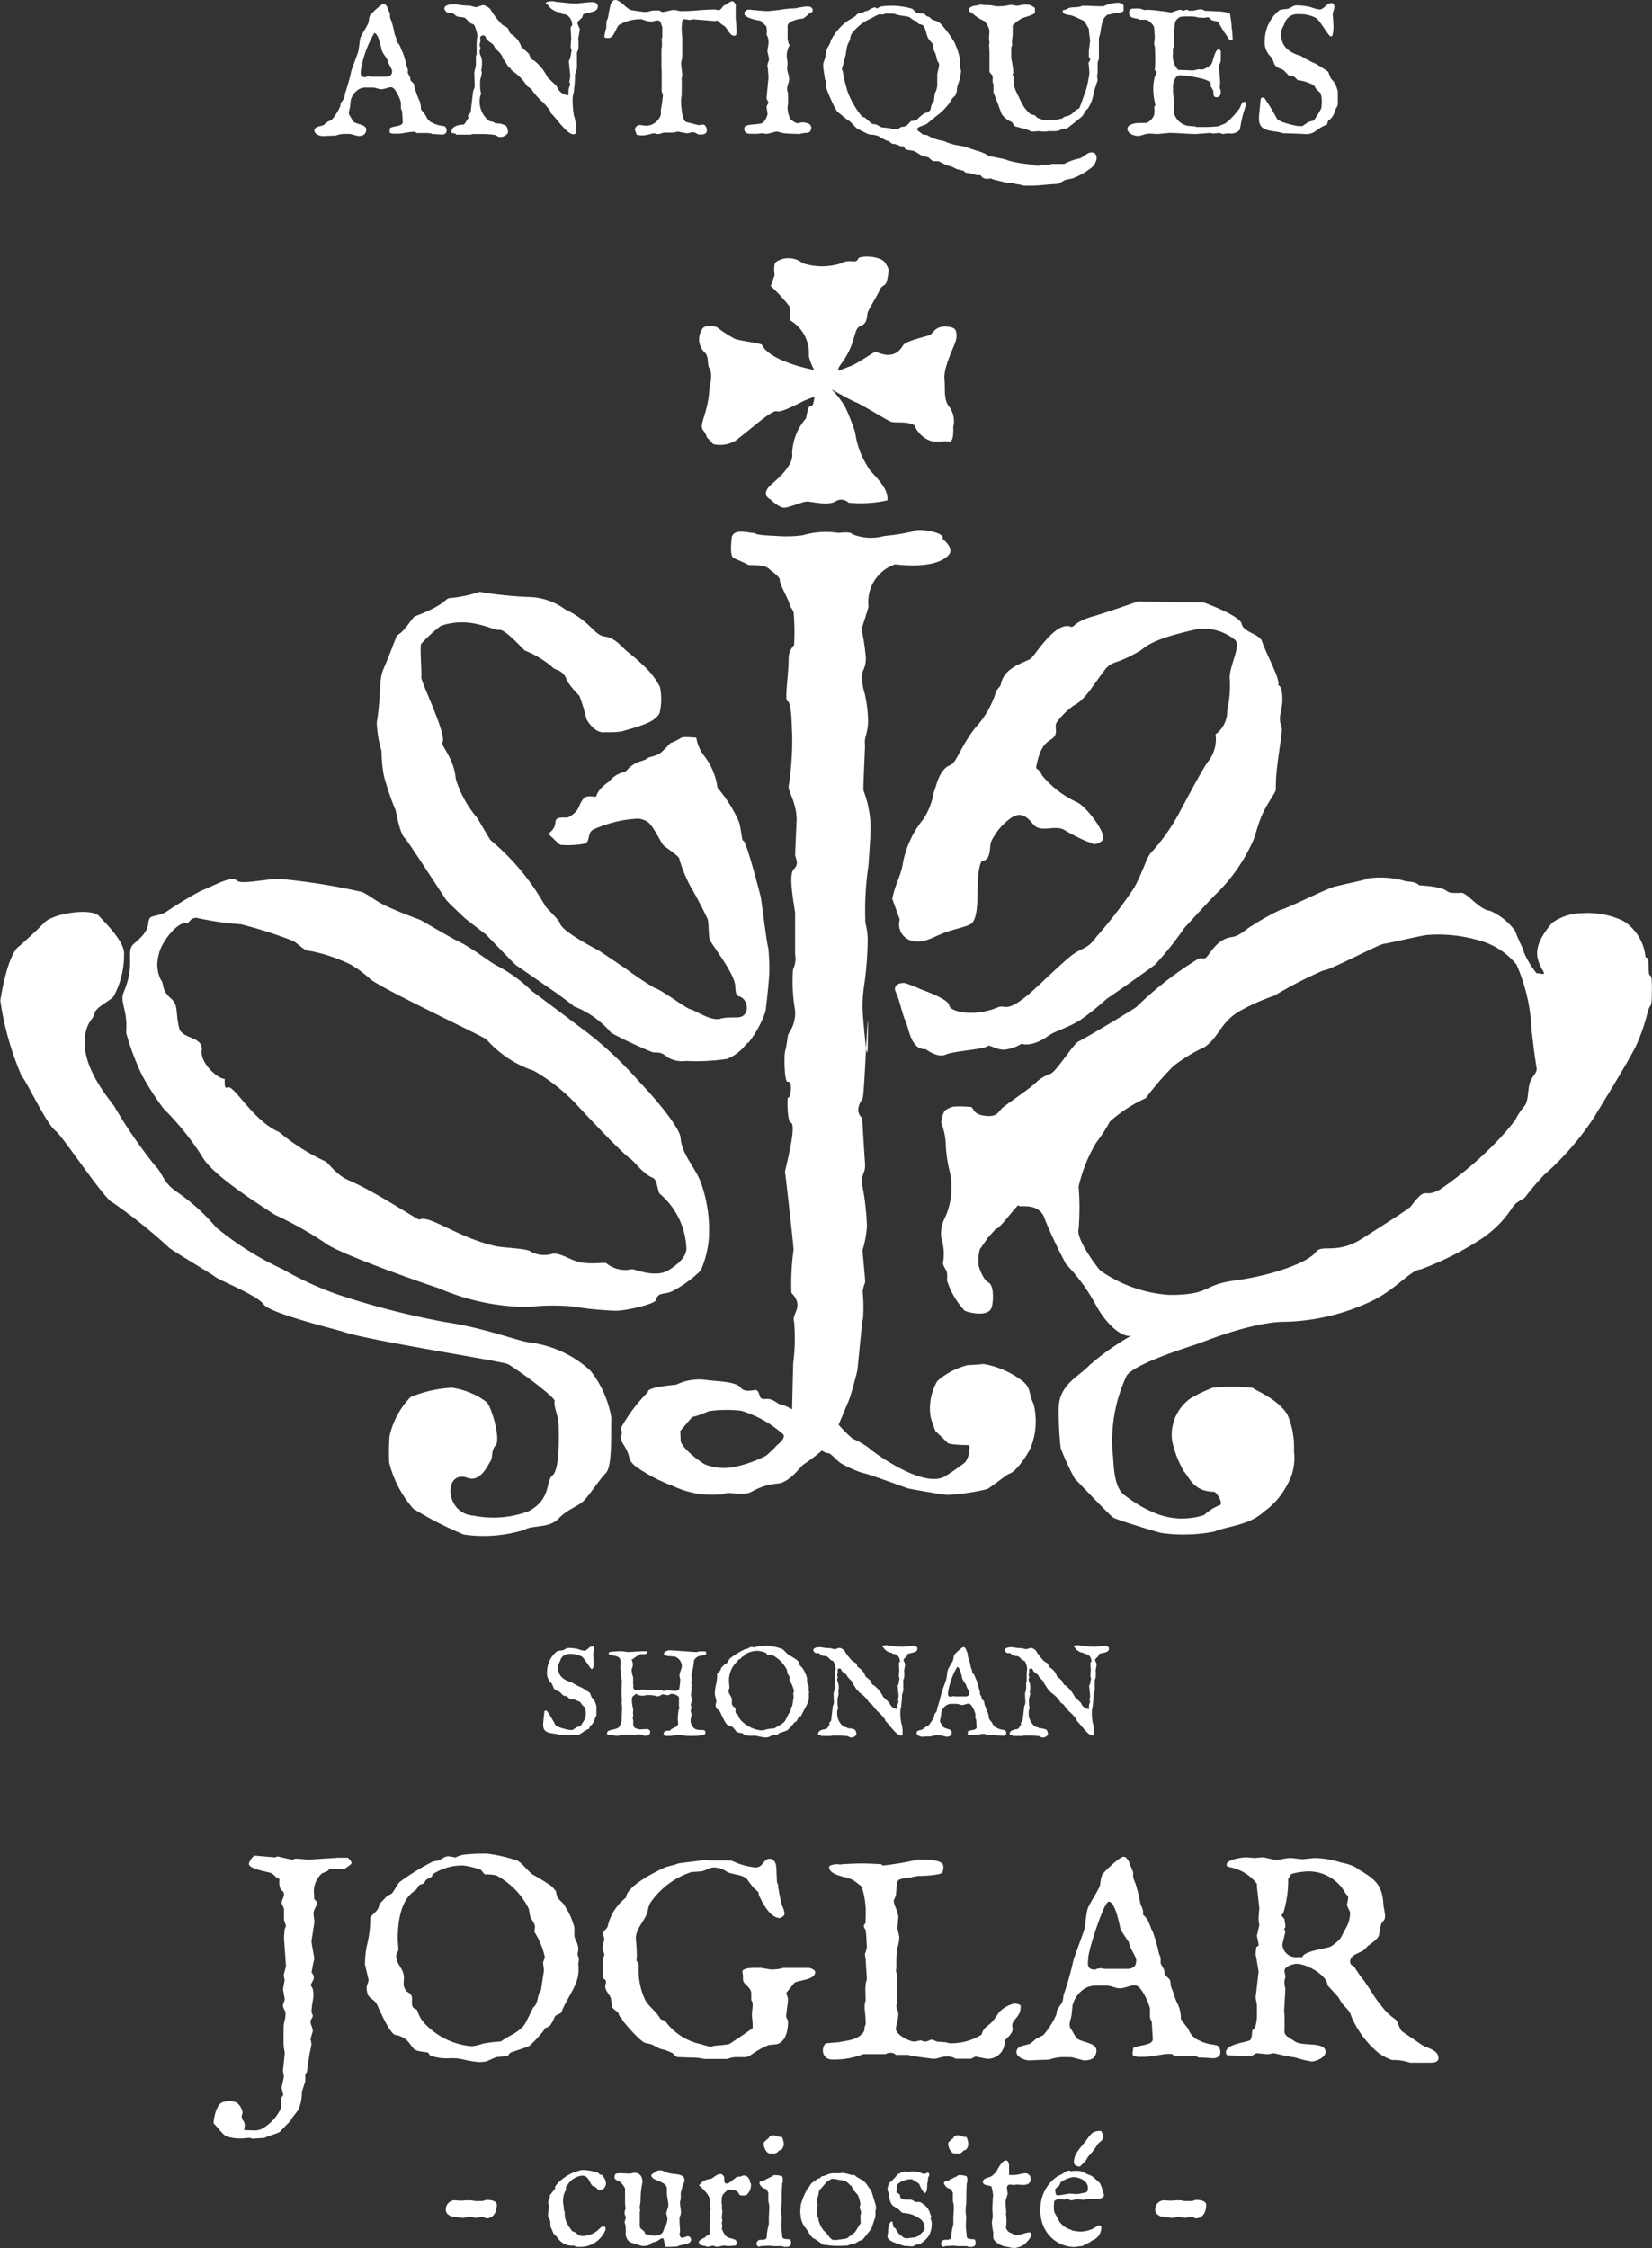 <svg xmlns="http://www.w3.org/2000/svg" width="96.491" height="131.309" viewBox="0 0 96.491 131.309">
  <rect x="0" y="0" width="96.491" height="131.309" fill="#333333" stroke="none"/>
  <g id="グループ_94" data-name="グループ 94" transform="translate(-660.496 -2786.966)">
    <g id="グループ_86" data-name="グループ 86" transform="translate(678.853 2786.966)">
      <g id="グループ_85" data-name="グループ 85" transform="translate(0 0)">
        <path id="パス_47" data-name="パス 47" d="M791.851,2795.661c.038-.026.164-.15.212-.176l.254-.126a3.052,3.052,0,0,0,.487-.77.4.4,0,0,0,.022-.132c0-.026.038-.09.038-.1a3.026,3.026,0,0,0,.179-.266,1.593,1.593,0,0,0,.038-.239,12.4,12.4,0,0,0,.386-1.382l.366-1c.1-.288.078-.61.163-.913.122-.274.312-.529.45-.83.054-.161.027-.34.127-.489.075-.1.631-.641.768-.641a.139.139,0,0,1,.137.072.354.354,0,0,1,.086.128c.037.128.111.25.153.4l-.005.115a.9.9,0,0,0,.091.293,5.665,5.665,0,0,1,.175.708c.025.145.116.245.116.393l0,.086c.254.227.206.338.371.646a6.007,6.007,0,0,1,.233.815c.005.031.063.149.063.176v.2c0,.026.137.233.137.276a.7.7,0,0,0,.028.163l.146.149c.1.084.038.239.107.365.084.2.132.413.238.615a1.284,1.284,0,0,1,.11.477v.062c.091.16.224.288.292.4a.689.689,0,0,0,.4.414,1.541,1.541,0,0,0,.556.164l.148.036a.309.309,0,0,1,.1.265c0,.149-.149.212-.265.212l-.45-.027h-.112c-.068-.063-.27-.052-.3-.063h-.632c-.052-.072-.089-.072-.174-.072-.286,0-.6.11-.953.11h-.116a.575.575,0,0,1-.3-.048c-.016-.01-.027-.042-.027-.088l.011-.085a.286.286,0,0,0,.01-.081.044.044,0,0,1,.032-.046c.249-.112.715-.08.715-.33v-.01c-.006-.165-.032-.386-.032-.588,0-.069-.07-.153-.075-.215v-.324c-.031-.191-.323-.9-.572-.9-.179,0-.381.117-.577.117-.17,0-.3-.1-.509-.1h-.339a.865.865,0,0,0-.434.084,1.079,1.079,0,0,0-.5.657l-.037.37c0,.033-.063.255-.063.281s-.01.05-.01.076c0,.127.047.153.111.265a2.134,2.134,0,0,0,.164.265c.2.163.741.16.741.46v.036c-.037.276-.217.34-.482.34l-.461-.122h-.189a1.636,1.636,0,0,0-.663.1c-.354.005-.714.026-.741.026-.181,0-.492-.122-.492-.314C791.3,2795.723,791.7,2795.759,791.851,2795.661Zm2.156-3.036c0,.2.09.248.28.248.021,0,.037-.026.037-.026s.122-.021.159-.026c.063,0,.128.026.165.026h.831c.239,0,.361-.1.361-.329,0-.131-.221-.411-.275-.649a.093.093,0,0,0-.026-.066l-.249-.37c0-.036-.038-.069-.048-.106l-.027-.112c-.063-.3-.211-.916-.418-.916a6.416,6.416,0,0,0-.774,2.108C794.017,2792.486,794.007,2792.561,794.007,2792.625Z" transform="translate(-791.295 -2788.365)" fill="#fff"/>
        <path id="パス_48" data-name="パス 48" d="M846.467,2794.724l.078-.024c.112-.062.16-.253.277-.369,0-.074-.038-.1-.038-.136l.164-.2.149-1.266a.605.605,0,0,0,.089-.376l-.026-.625a.924.924,0,0,1,.047-.264,1.235,1.235,0,0,0,.049-.25v-.493a.232.232,0,0,1,.042-.11v-.641l.021-.314a.782.782,0,0,0,.027-.115,2.075,2.075,0,0,0-.185-.641c-.006,0-.026-.033-.026-.033l-.212-.09-.274-.275c-.127-.105-.419-.043-.547-.143l-.174-.138a.23.23,0,0,0-.164-.037l-.133,0a.372.372,0,0,1-.217-.243c0-.26.482-.265.641-.265a4.76,4.76,0,0,0,.868.09c.011,0,.265.079.3.079h.069l.386-.119a1,1,0,0,1,.4.214l.032.042a4.324,4.324,0,0,0,.709.911l.255.141a.388.388,0,0,1,.084.1l.042.136c.084.159.112.133.238.235a1.344,1.344,0,0,1,.478.682,5.672,5.672,0,0,1,.439.388l.058.137a.6.6,0,0,0,.128.2l.117.054a2.848,2.848,0,0,1,.789.991l.53.5a.772.772,0,0,0,.688.536v-.212a1.531,1.531,0,0,1,.021-.212,1.426,1.426,0,0,0,.079-.217c0-.074-.052-.1-.052-.132l.052-.3c0-.19-.042-.455-.052-.641,0-.027-.022-.191-.028-.227v-.011a.142.142,0,0,1,.028-.1l.047-.1.089-.486a.424.424,0,0,1-.058-.219l.032-.505-.032-.523c0-.078,0-.138.085-.174v-.139a.656.656,0,0,0-.365-.513,1.668,1.668,0,0,1-.228-.043l-.121-.085a1.378,1.378,0,0,0-.154-.026,1.027,1.027,0,0,1-.562-.427c-.037-.048-.079-.026-.111-.1.032-.085.339-.1.386-.1.022,0,.027,0,.027,0a.957.957,0,0,1,.159.033c.44.042.806.1,1.235.1l.8-.079c.186,0,.435.01.435.248,0,.393-.6.317-.853.472l-.058.176-.254.238a.248.248,0,0,0-.027.1,1.808,1.808,0,0,0,.137.313v.027c0,.1-.073.451-.073.486-.011.01-.011.038-.011.066a.205.205,0,0,0,.011.089v.322a.739.739,0,0,1-.091.4v.652a1.14,1.14,0,0,1-.111.613v.15c0,.281-.036.544-.064.832-.01.148-.073.264-.073.41a4.859,4.859,0,0,0,.073,1.031,2.2,2.2,0,0,1,.116.739v.265a.151.151,0,0,1-.142.09c-.387,0-.986-.932-1.329-1.245-.011-.026-.038-.164-.075-.191-.112-.122-.249-.312-.365-.424a3.886,3.886,0,0,1-.688-.77c-.085-.11-.249-.137-.292-.248a2.951,2.951,0,0,0-.8-.814c-.112-.065-.112-.187-.255-.256-.022-.037-.223-.348-.249-.4l-.063-.054c-.074-.3-.212-.363-.45-.625l-.047-.074c-.069-.207-.307-.274-.44-.429-.1-.111-.042-.227-.238-.253-.043,0-.165.079-.165.125l.027.155c0,.074-.055.2-.055.313l.055.164-.055.15a.673.673,0,0,0,.091.353,1.158,1.158,0,0,1,.048.372,1.482,1.482,0,0,1-.048.419.136.136,0,0,1,.038.084c0,.238-.1.381-.1.567v.174a1.818,1.818,0,0,0,.063.539.9.9,0,0,0-.091.393,1.451,1.451,0,0,0,.542,1.182c.11.069.274.031.375.159a1.088,1.088,0,0,1,.64.148.77.77,0,0,1,.1.391.5.5,0,0,1-.429.25h-.1l-.211-.111a5.247,5.247,0,0,0-.832-.059h-.36a.645.645,0,0,0-.249.036H846.1c-.047-.136-.27-.026-.27-.153,0-.328.333-.387.6-.438Z" transform="translate(-837.817 -2787.429)" fill="#fff"/>
        <path id="パス_49" data-name="パス 49" d="M914.089,2794.271l.35.042a.944.944,0,0,0,.842-.641v-.281a8.635,8.635,0,0,0,.122-.873l-.073-.229v-1.22a1.863,1.863,0,0,1-.016-.265v-.963a1.094,1.094,0,0,0,.031-.319c0-.132-.015-.222-.015-.307l.036-.053v-.613c-.111-.24-.047-.388-.339-.388l-.291.075a1.8,1.8,0,0,1-.561-.143,2.483,2.483,0,0,0-1.357.344c-.186.238-.286.751-.6.751-.084,0-.238,0-.238-.073a3.266,3.266,0,0,1,.116-.542v-.337l.085-.2c.036-.1.073-.439.116-.582.037-.207.1-.488.333-.488.265,0,.641.5.9.588.127.027.714.115.836.115.218,0,.308-.089.546-.089h.132a.837.837,0,0,1,.137.005,1.542,1.542,0,0,1,.155.083h.027c.239,0,.434-.115.688-.115.149,0,.275.063.387.063h.164c.578,0,1.107-.084,1.795-.094.1,0,.165.036.238.036.192,0,.218-.207.351-.276.191-.067.3-.238.482-.238.073,0,.137.122.185.176a.039.039,0,0,0,.011.021.866.866,0,0,0-.011.189v.526a.707.707,0,0,0,.011.18l.042.572c0,.042-.011.254-.016.282a.144.144,0,0,1-.139.063c-.249,0-.387-.445-.566-.567a1.689,1.689,0,0,1-.388-.314l-.19.022-1.25-.1-.18.042-.265-.042h-.1l-.079.078c0-.01-.037.367-.037.5l.037.552v1.052l-.074.4.074.646a.349.349,0,0,1-.037.186c0,.086.006.291.006.531,0,.222-.006.411-.006.5l-.036.265c0,.25.036,1.219.317,1.292l.688.175h.122l.143-.033c.164,0,.238.214.238.334,0,.238-.218.255-.4.255a.323.323,0,0,1-.214-.074.51.51,0,0,0-.237-.069l-.265.069a3.9,3.9,0,0,1-.555-.1c-.011,0-.271.057-.3.057h-.477c-.163.007-.275.09-.429.09-.048-.01-.174-.047-.186-.047a1.015,1.015,0,0,0-.271.057,1.89,1.89,0,0,1-.4.065h-.078a.935.935,0,0,1-.3-.049,1.009,1.009,0,0,0-.09-.255A.29.29,0,0,1,914.089,2794.271Z" transform="translate(-895.039 -2786.966)" fill="#fff"/>
        <path id="パス_50" data-name="パス 50" d="M971.544,2797.149l-.239-.031c-.105,0-.191.031-.281.031h-.386a.657.657,0,0,1-.155-.02.236.236,0,0,1-.2-.255.175.175,0,0,1,.117-.2c.238-.107.778-.052.979-.181a1.148,1.148,0,0,0,.259-.5l-.063-.429.117-.254-.117-.222.117-1.218-.037-.55a.172.172,0,0,1-.026-.117c0-.233.09-.276.09-.4,0-.186-.09-.339-.09-.535l.063-.376a.927.927,0,0,0-.117-.552.953.953,0,0,0,.026-.189,1.564,1.564,0,0,0-.026-.2c0-.038-.022-.1-.031-.1l-.34-.314c-.163,0-.921-.173-.921-.392,0-.2.153-.248.3-.248a.626.626,0,0,1,.153.021c.3.016.588.062.879.062.228,0,.452-.046.678-.062a6.619,6.619,0,0,1,.992-.1,4.093,4.093,0,0,1,.678-.107c.148,0,.313.043.313.255,0,.085-.223.138-.239.19a2.2,2.2,0,0,1-.329.265c-.212,0-.9.15-.9.424v.779c0,.01.048.2.058.264a.122.122,0,0,1,.053.1,1.319,1.319,0,0,0-.164.636l.053.391-.026.323c0,.2.115.394.115.616,0,.2-.115.365-.115.555a.613.613,0,0,0,.052.265v.651a.383.383,0,0,0-.027.164,1.586,1.586,0,0,0,.165.7,1.285,1.285,0,0,0,.365.238c.149,0,.223-.046.323-.046a.913.913,0,0,1,.392.084.3.3,0,0,1,.139.2c0,.1-.027.228-.091.264a.245.245,0,0,1-.165.063c-.064,0-.148.011-.211.016l-.213.047c-.292,0-.714-.016-.979-.047-.038-.005-.264-.079-.318-.079a.113.113,0,0,0-.031-.01C971.983,2797.03,971.782,2797.149,971.544,2797.149Z" transform="translate(-945.162 -2789.332)" fill="#fff"/>
        <path id="パス_51" data-name="パス 51" d="M1003.09,2792.267c0-.024.037-.322.047-.358.026-.045.191-.367.223-.4,0-.017.037-.14.037-.155a3.221,3.221,0,0,1,1.017-1.176,1.634,1.634,0,0,0,.254-.153.954.954,0,0,0,.164-.1c.01-.01.127-.146.159-.153a1.715,1.715,0,0,1,.255-.046.882.882,0,0,1,.2-.1h.047c.155-.048.318-.212.482-.212h.032a.274.274,0,0,0,.1.059.784.784,0,0,0,.154-.1,4.244,4.244,0,0,1,.678-.058,4.67,4.67,0,0,1,.7.058,4.363,4.363,0,0,1,.456.1c.016,0,.09.041.1.041a1.716,1.716,0,0,0,.212.214,1.748,1.748,0,0,0,.413.046h.043a.537.537,0,0,0,.148.153c.017.012.148.049.154.053a.842.842,0,0,1,.1.1c.138.1.323.11.461.206.011,0,.074.082.112.1a6.976,6.976,0,0,1,.756,1.018,3.645,3.645,0,0,1,.361,1.122v.4a.515.515,0,0,0,.053.158v.028a3.078,3.078,0,0,1-.212.89c-.052.25-.005.35-.143.577a1.733,1.733,0,0,0-.158.149c-.016.015-.139.227-.154.254a3.718,3.718,0,0,1-.763.768c-.1.075-.493.4-.567.462-.111.091-.561.163-.561.3,0,.074.022.09.107.155.053.031.19.147.207.157s.222.038.248.043c.048.023.366.2.414.2a3.428,3.428,0,0,0,.614.158c.01,0,.089.049.1.052a4.678,4.678,0,0,0,.455.149c.059.017.5.089.562.1s.594.2.768.255a2.281,2.281,0,0,1,.715.313c.149.021.837.164.965.2a.614.614,0,0,1,.154.059,7.542,7.542,0,0,0,1.494.243.841.841,0,0,0,.138.059h.164c.01,0,.127-.049.16-.059h.5l.053-.043h.763a.8.8,0,0,0,.11-.058,3.421,3.421,0,0,1,.758-.255c.265-.062.451-.36.742-.36.222,0,.286.169.286.35a.867.867,0,0,1-.415.625,3.869,3.869,0,0,1-.916.513c-.185.08-.391.064-.566.154-.048.027-.3.164-.361.2-.529.009-1.031.1-1.556.1h-.44a2.583,2.583,0,0,0-.5-.1c-.011,0-.085-.055-.091-.055h-.323c-.074-.011-.678-.159-.858-.2a.526.526,0,0,1-.111-.06h-.048c-.052,0-.127.012-.21.012a.485.485,0,0,1-.245-.054c-.021-.01-.132-.148-.159-.158h-.2c-.026,0-.318-.09-.355-.1s-.275-.043-.312-.052a.935.935,0,0,1-.1-.1l-.4-.1c-.026-.01-.275-.138-.312-.148a1.3,1.3,0,0,0-.2-.052c-.037-.011-.138-.049-.159-.059s-.355-.191-.4-.2h-.313a1.754,1.754,0,0,1-.244-.2c-.111-.079-.249-.052-.359-.1-.207-.091-.346-.239-.568-.313-.026,0-.264-.043-.3-.043a.894.894,0,0,1-.153-.057c-.011,0-.085-.143-.1-.155h-.159c-.016,0-.09-.047-.1-.047a1.936,1.936,0,0,0-.3-.1h-.1a1.511,1.511,0,0,1-.2-.155c-.026-.01-.149-.046-.158-.046-.042-.016-.255-.138-.307-.154-.021-.012-.139-.1-.149-.1-.026-.01-.174-.048-.211-.059s-.329-.036-.356-.043c-.127-.057-.635-.3-.7-.358-.058-.038-.376-.384-.413-.414-.021-.005-.137-.09-.164-.1-.132-.107-.535-.441-.562-.456-.011-.012-.111-.19-.154-.26-.047-.1-.222-.455-.238-.508-.074-.149-.249-.609-.269-.662v-.355a.547.547,0,0,0-.053-.1c-.011-.1-.085-.562-.1-.684v-.1C1002.935,2792.623,1003.063,2792.458,1003.09,2792.267Zm.963.78c.023.009.054.126.054.138a10.077,10.077,0,0,0,.27,1.134,5.12,5.12,0,0,0,.816,1.428c0,.011.037.049.053.049a.913.913,0,0,0,.147.051c.038.034.367.324.414.362a1.723,1.723,0,0,0,.254.041c.016.012.265.15.3.16s.413.047.462.054c.015,0,.169.046.2.046,0,0,.127.011.164.011s.138-.011.144-.011a1.591,1.591,0,0,0,.148-.1c.1-.038.265-.026.36-.1.027-.027.218-.238.255-.259.026-.005.275-.038.313-.053.016-.017.175-.186.2-.2.052-.049.238-.19.254-.2a.855.855,0,0,1,.2-.052,2.026,2.026,0,0,0,.157-.148,1.662,1.662,0,0,0,.043-.212.806.806,0,0,1,.058-.148c.01-.027.1-.14.1-.154.01-.048.048-.375.052-.425,0-.016.1-.217.1-.238.01-.043.047-.229.047-.255v-.625c.011-.189.111-.413.111-.614a.279.279,0,0,0-.011-.032.9.9,0,0,0-.1-.17c-.01-.038-.09-.365-.1-.407-.011-.023-.09-.176-.1-.206s-.038-.319-.059-.356c0-.026-.232-.264-.244-.3-.159-.238-.138-.625-.359-.817a1.128,1.128,0,0,0-.207-.053,1.212,1.212,0,0,1-.149-.157c-.021-.011-.191-.091-.212-.1s-.185-.151-.2-.151c-.238-.077-.529-.068-.761-.153a.864.864,0,0,0-.308-.052h-.307c-.026,0-.133.052-.154.052h-.255c-.057.011-.46.238-.508.255a2.788,2.788,0,0,0-1.069.863.774.774,0,0,0-.1.359c-.016.034-.148.281-.153.308a4.525,4.525,0,0,0-.1.563c-.074.286-.139.552-.223.817v.063Z" transform="translate(-973.232 -2788.978)" fill="#fff"/>
        <path id="パス_52" data-name="パス 52" d="M1065.188,2793.448a.359.359,0,0,0-.053-.1v-.513l-.048-.1v-.385c-.037-.1-.186-.155-.186-.3,0-.074,0-.154,0-.212,0-.081,0-.129,0-.18v-.738l-.026-.4.026-.1-.026-.237v-.1l.026-.365a.76.76,0,0,1-.026-.123,1.6,1.6,0,0,0-.255-.439,2.827,2.827,0,0,1-.625-.377c-.126-.141-.3-.164-.3-.27,0-.2.291-.271.476-.271l.175-.052.276.026h.1a2.278,2.278,0,0,1,.584.076l.3-.012a1.26,1.26,0,0,0,.275-.027c.1-.011.181-.047.266-.047.147,0,.254.047.338.047.175,0,.317-.064.524-.064l.239.016c.09.047.307.132.307.212v.233c0,.131-.646.281-.757.339a2.172,2.172,0,0,0-.54.417v.53l-.048.424a1.373,1.373,0,0,1,.016.148.263.263,0,0,1-.053.166v.677l.036.138c0,.026.085.476.085.677a.289.289,0,0,0-.037.166c0,.026.005.051.079.072v.312a1.594,1.594,0,0,0,.012.241l.083.253.3.615a2.1,2.1,0,0,0,.577.767l.243.058.133.138a1.268,1.268,0,0,0,.72.138,2.223,2.223,0,0,0,.673-.074c.105,0,.132-.1.255-.126.366-.075.366-.171.667-.413l.138-.064c.027,0,.339-.927.4-1.065a7.51,7.51,0,0,0,.2-.98c0-.128-.032-.324-.032-.476l-.027-.122.111-.2a.4.4,0,0,0-.084-.164v-.349l.074-.6-.064-.5c0-.026-.01-.084-.01-.186-.027-.051-.255-.439-.255-.439a1.686,1.686,0,0,0-.285-.143,3.518,3.518,0,0,0-.466-.2c-.112-.038-.515-.038-.515-.229v-.079l.175-.038.191-.1c.25-.064.547,0,.763-.122h.229c.248,0,.449.027.725.027h.3a1.905,1.905,0,0,1,.891-.2c.052,0,.275.059.275.174v.313l-.047.026a1,1,0,0,1-.418.09c-.159.022-.312.074-.487.1-.425.308-.313.939-.488,1.33v1.24l-.075.2v.651a.393.393,0,0,0-.026.191c0,.084.026.11.026.222l-.068.19c-.037.139-.1.265-.122.415l-.111.45a2.229,2.229,0,0,1-.218.491c-.063.15-.222.2-.264.355a.823.823,0,0,1-.286.324c-.137.115-.3.253-.45.365-.112.058-.2.2-.34.222h-.175l-.243.117a1.116,1.116,0,0,1-.307.027h-.228l-.35.033-.269-.033-.408.033a1.021,1.021,0,0,0-.154-.069,2.3,2.3,0,0,0-.3-.107l-.165-.036c-.175-.059-.349-.085-.36-.1-.1-.063-.127-.222-.239-.275a1.174,1.174,0,0,1-.556-.462C1065.464,2794.178,1065.326,2793.787,1065.188,2793.448Z" transform="translate(-1025.464 -2787.913)" fill="#fff"/>
        <path id="パス_53" data-name="パス 53" d="M1130.394,2797.23h.429a.807.807,0,0,0,.46-.477,1.652,1.652,0,0,0,.015-.238,1.38,1.38,0,0,0-.015-.212l.075-.118a3.919,3.919,0,0,1-.128-1.068,3.256,3.256,0,0,1,.09-.589.288.288,0,0,0,.038-.088.76.76,0,0,0,.074-.171c0-.051-.074-.105-.112-.105.016-.233.026-.471.026-.7s-.01-.467-.026-.705a.441.441,0,0,1-.037-.2l.037-.314-.037-.565c0-.176-.339-.45-.46-.477h-.382a.352.352,0,0,0-.1-.049c-.2-.052-.524-.041-.524-.349,0-.255.149-.255.387-.255a.881.881,0,0,1,.5.09c.037,0,.074-.016.1-.016h.1c.339,0,.725.074,1.028.1l.3.051c.179,0,.391-.153.587-.153.068,0,.1.054.207.054.031,0,.058-.054.133-.054s.106,0,.138.054h.206c.148,0,.312-.081.476-.081a.3.3,0,0,1,.238.081l.953.047s.228.025.34.051c.074,0,.212.028.212.14a5.559,5.559,0,0,1,.09.763,4.831,4.831,0,0,1,.058.73h-.085c-.074,0-.138-.052-.191-.179a.808.808,0,0,1-.1-.138,6.127,6.127,0,0,1-.468-.763c-.169-.075-.375-.036-.47-.186a.173.173,0,0,0-.164-.079c-.027,0-.048,0-.054.01a.863.863,0,0,1-.147.016c-.117,0-.249-.016-.329-.016-.048,0-.048-.02-.085-.02-.01,0-.026-.013-.036-.017a3.184,3.184,0,0,0-.466-.026,3.033,3.033,0,0,0-.456.026.593.593,0,0,0-.307.3,4.377,4.377,0,0,0-.063.87v.55a.364.364,0,0,0-.069.265v.186a1.142,1.142,0,0,0,.307.922l.853.031a.5.5,0,0,0,.2-.038.519.519,0,0,1,.137-.026l.206.007a.284.284,0,0,0,.166-.053,1.065,1.065,0,0,0,.385-.261c.092-.17.2-.858.415-.858.052,0,.089.038.126.1v.487a.673.673,0,0,1-.062.27l-.064.085.026.176c0,.053.063.63.063.868l-.025.2c0,.117.062.2.062.271,0,.186-.052.339-.238.339s-.191-.134-.191-.255a.5.5,0,0,0-.01-.126l-.148-.261v-.163c-.027-.282-1.5-.481-1.8-.481-.26,0-.376.369-.4.565v.419l.069.815v.462a1.032,1.032,0,0,0,.816.7l.376.026.1.039h.338a7.574,7.574,0,0,0,.917-.039l.424-.163a4.1,4.1,0,0,0,.816-.855c.075-.041.127-.417.3-.417.073,0,.11.079.11.143l-.1.333a6.253,6.253,0,0,0-.254,1.134.668.668,0,0,1-.631.238,1.588,1.588,0,0,0-.223.01l-.111.026c-.136,0-.153-.064-.264-.064l-.339.038-.175-.038-.815.064c-.514,0-1.023-.064-1.573-.064l-.678.064-.477-.026c-.259,0-.476.138-.678.138-.233,0-.614-.138-.614-.424C1129.727,2797.3,1130.2,2797.23,1130.394,2797.23Z" transform="translate(-1082.228 -2790.047)" fill="#fff"/>
        <path id="パス_54" data-name="パス 54" d="M1185.847,2795.814c-.54-.2-1.4,0-1.4-.849v-.131l.1-1.012c.026-.055.036-.091.1-.091a.171.171,0,0,1,.17.1,12.577,12.577,0,0,1,.678,1.128c.09.2,1.1.439,1.3.439h.1a.2.2,0,0,0,.1-.01c.042-.026.244-.165.28-.191a.372.372,0,0,1,.149-.064l.218-.057a4.93,4.93,0,0,0,.45-.729c0-.028.026-.287.026-.341v-.085a1.3,1.3,0,0,0-.069-.417l-.01-.031c-.059-.081-.16-.133-.229-.219-.169-.238-.084-.222-.37-.348a.449.449,0,0,1-.139-.054,2.361,2.361,0,0,0-.582-.136c-.1-.076-.138-.164-.26-.224-.037,0-.243-.051-.275-.051l-.276-.288c-.2-.143-.3-.1-.466-.255-.128-.111-.111-.221-.18-.337a.758.758,0,0,0-.1-.192,1.144,1.144,0,0,1-.376-.975,2.3,2.3,0,0,1,.784-1.7c.149-.143.36-.107.547-.143s.317-.2.518-.2a3.621,3.621,0,0,1,.837.1,2.122,2.122,0,0,0,.508.138c.277,0,.409-.376.71-.376.138,0,.164.166.164.276l-.1.346.042.624v.137a1.74,1.74,0,0,1-.052.488.1.1,0,0,1-.075.067c0,.011-.009.011-.036.011-.106,0-.614-.917-.842-1.07a2,2,0,0,0-1.028-.227.776.776,0,0,0-.831.567c-.138.313-.19.313-.19.613,0,.753.54,1.082,1.171,1.261l.052.038a5.653,5.653,0,0,0,.827.424l.614.391a.553.553,0,0,1,.09.074l.1.265a.861.861,0,0,0,.078.147,1.348,1.348,0,0,1,.229.3,2.2,2.2,0,0,1,.148.422v.779a.817.817,0,0,1-.074.174c-.026.005-.036.052-.036.052a2.609,2.609,0,0,1-.139.366.919.919,0,0,1-.3.339c-.063.084-.037.2-.117.25-.551.19-.636.539-1.176.539h-.063c-.191-.01-.227-.016-.254-.016Z" transform="translate(-1129.27 -2788.033)" fill="#fff"/>
      </g>
    </g>
    <g id="グループ_87" data-name="グループ 87" transform="translate(672.973 2895.24)">
      <path id="パス_55" data-name="パス 55" d="M751.412,3575.784c-.154.016-.294.033-.424.033a2.512,2.512,0,0,1-.857-.131c-.27-.155-.424-.448-.735-.751,0-.31.171-1.2.588-1.256a1.668,1.668,0,0,1,.359-.042.89.89,0,0,1,.278.042c.2,0,.465.407.465.635,0,.017-.057.2-.057.2.015.049.032.188.073.228a.48.48,0,0,1,.115.286c-.016.253-.033.278-.074.293l.6.025a1.082,1.082,0,0,0,.449-.082,2.6,2.6,0,0,0,1.135-1.216v-.563a1.492,1.492,0,0,1,.138-.212l-.1-.425.138-.645-.057-.343.1-.956a1.139,1.139,0,0,0-.041-.341,2.69,2.69,0,0,1-.023-.352v-.75a3.379,3.379,0,0,1,.023-.384,1.9,1.9,0,0,0,.09-.563c0-.18-.147-.294-.147-.466,0-.138.1-.229.1-.392l-.1-.555.1-.548a1.653,1.653,0,0,1-.057-.285l.131-.522-.115-1.625c0-.1.033-.482.041-.523l.074-.2c-.082-.253-.115-.351-.115-.368v-.636l-.138-.311c0-.227.138-.343.138-.522,0-.27-.277-.155-.277-.71l.008-.2c-.221-.041-.294-.277-.523-.351s-1.256-.236-1.256-.522c0-.132.229-.482.359-.482l1.167.1c.016,0,.09-.041.139-.057l.824.187c.115,0,.155-.056.269-.056l.735.056,1.747-.113h.538c.1.113.213.188.213.326,0,.066-.326.268-.4.327h-.873c-.172.2-.237.154-.466.278a1.4,1.4,0,0,0-.441,1.256v.228l.172.18c0,.246-.212.4-.212.695l.057.448-.172,1.119c0,.229.107.62.115.767a.992.992,0,0,1,.04.277.391.391,0,0,1-.04.187l-.115.623a.417.417,0,0,1,.131.333c0,.042-.016.089-.188.4a1.343,1.343,0,0,1,.131.222,2.647,2.647,0,0,1,.041.367,3.487,3.487,0,0,1-.066.458c-.032.211-.049.432-.049.464,0,.171.074.2.074.269,0,.14-.131.2-.131.367s.131.32.131.548l-.131.44.057.309a4.953,4.953,0,0,1-.1.491c-.041.2-.138.979-.179,1.159a.347.347,0,0,0-.089.253,1.351,1.351,0,0,1-.009.309l-.188.573a2.583,2.583,0,0,1-.18,1c-.131.246-.344.416-.482.694l-.612.636c-.123.115-.841.294-.9.368l-.677.041a.189.189,0,0,1-.148-.041Z" transform="translate(-749.396 -3559.181)" fill="#fff"/>
      <path id="パス_56" data-name="パス 56" d="M812.586,3565.8l-.212-.9a6.265,6.265,0,0,1,.1-1.045,6.4,6.4,0,0,0,.212-1.7c.245-.311.482-.375.539-.792l.449-.465.212-.1c.139-.058.351-.564.523-.718a13.827,13.827,0,0,1,1.91-1.177,1.174,1.174,0,0,1,.221-.048c.343-.05.4-.27.734-.27l.4.066.123-.066.3-.089a10.381,10.381,0,0,1,1.42-.065,8.535,8.535,0,0,1,1.8.424c.311.22.556.563.833.784a10.553,10.553,0,0,1,.988.6c.114.041.326.311.383.368l.057.252c.041.255.441.458.506.694a3.869,3.869,0,0,1,.523,1.2v.481a1.079,1.079,0,0,0,.147.392,1.021,1.021,0,0,1,.081.4c0,.041-.041.253-.041.311l.081.211-.04.353a.879.879,0,0,1,.016.227,2.106,2.106,0,0,1-.1.719c-.246.693-.629,1.143-.908,1.861-.13.132-.269.09-.383.253a2.26,2.26,0,0,1-.286.523l-.164.1a.217.217,0,0,0-.187.171,7.488,7.488,0,0,1-.816.882,1.207,1.207,0,0,1-.229.106l-.906.311c-.156.171-.1.171-.294.211l-.538.05-.579.254a3.435,3.435,0,0,1-.416.04,6.751,6.751,0,0,1-1-.172,2.931,2.931,0,0,0-.7-.056,2.88,2.88,0,0,1-1.159-.156l-.123-.171c-.228-.066-.71-.041-.865-.262-.327-.384-.31-.514-.833-.726l-.253-.057c-.326-.165-.873-1.413-1-1.69-.2-.521-.637-.3-.637-1.077C812.472,3566.1,812.586,3565.967,812.586,3565.8Zm2.049-.27a.178.178,0,0,1,.017.1l-.017.392a.58.58,0,0,0,.1.343c.131.228.31.154.384.441l.008.082c0,.074-.008.122-.008.253a.539.539,0,0,0,.041.229c.041.114.2.114.269.211a1.954,1.954,0,0,0,.58.915,4.227,4.227,0,0,0,2.612,1.184,2.694,2.694,0,0,0,.645-.154,8.76,8.76,0,0,1,1.045-.124c.465-.351,1.192-.564,1.469-1.135l.425-.857c.31-.227.212-.718.449-1l.171-1.126c0-.172-.041-.3-.041-.523l.1-.269a4.386,4.386,0,0,0-.539-1.371l-.081-.141.041-.227c0-.328-.253-.466-.294-.719l-.073-.4a4.483,4.483,0,0,0-1.894-1.934,2.706,2.706,0,0,0-.677-.057l-.213-.262a4.494,4.494,0,0,0-1.052-.26,3.1,3.1,0,0,0-1.78.522l-.041.129c-.171.132-.384.116-.44.393-.507.13-.253.2-.564.44-.848.555-.987,1.893-.987,2.84l.04.58c0,.1-.13.237-.13.393C814.195,3564.857,814.595,3565.126,814.635,3565.534Z" transform="translate(-803.535 -3558.433)" fill="#fff"/>
      <path id="パス_57" data-name="パス 57" d="M911.385,3567.718c0-.105-.056-.13-.17-.211a1.973,1.973,0,0,1-.025-.3v-.6a1.923,1.923,0,0,1,.025-.311.25.25,0,0,0,.073-.187l-.114-.377.114-.481c0-.129-.073-.244-.073-.351,0-.17.229-.261.27-.425l.073-.261a2.967,2.967,0,0,1,1-1.42c.049-.678,1.673-1.485,2.261-1.755.253-.1.514-.123.792-.237.2-.041,1.273-.155,1.51-.2.147.007.269.024.4.024h.792a3.541,3.541,0,0,1,.424.017,4.092,4.092,0,0,0,1.38.392c.466,0,.449-.506.833-.506.286,0,.384.335.384.506l.04.866a.553.553,0,0,1,.073.211.535.535,0,0,0,.024.2,6.288,6.288,0,0,0,.131.677c.041.352.212.44.212.792,0,.064-.212.212-.269.212-.522,0-.963-.775-1.158-1.2l-.058-.1-.04-.212-.27-.254a4.6,4.6,0,0,1-.343-.439c-.236-.352-.833-.312-1.2-.482a1.39,1.39,0,0,0-.791-.27c-.254,0-.474.188-.728.228l-.58.042a4.65,4.65,0,0,0-2.415,1.82,1.6,1.6,0,0,0-.147.522c-.163.481-.686.988-.686,1.511.008.114.058.611.058,1.037l-.017.277.123.2v.457a4.1,4.1,0,0,0,.384,1.65c.244.423.62.635.873,1.076.048.1.2.065.31.172a3.447,3.447,0,0,0,2.1,1.337,3.094,3.094,0,0,0,.523.14,1.192,1.192,0,0,0,.253-.057c.122,0,.662-.059.817-.083.041,0,1.315-.864,1.4-.945v-.254l-.041-.481c0-.228.041-.424.041-.58v-.171l-.081-.154v-.409c-.041-.385-.441-.466-.483-.776v-.254l-.04-.228c.04-.2.506-.212.816-.212h.27l.6.1a2.92,2.92,0,0,0,.66-.082l.041-.016h1.486c.073,0,.383.09.383.252,0,.458-1,.466-1.216.621l-.482.6a1.1,1.1,0,0,1,.114.409l-.114.9c0,.171.114.237.114.343,0,.49-.114,1.208-.677,1.337l-.442.042a4.885,4.885,0,0,0-1.125.637.787.787,0,0,1-.385.073h-.293a1.358,1.358,0,0,0-.613.106h-1.354a3.405,3.405,0,0,0-.759-.082c-.245,0-.5-.016-.751-.025-.228,0-.269-.229-.433-.269a2.19,2.19,0,0,0-.628-.212l-.523-.27c-.065,0-.252-.072-.335-.072-.293-.065-1.142-1.045-1.338-1.315a.736.736,0,0,0-.188-.252l-.082-.213c-.049-.056-.342-.252-.342-.31l-.082-.521c-.057-.23-.326-.409-.326-.7C911.329,3567.883,911.385,3567.858,911.385,3567.718Z" transform="translate(-888.469 -3560.233)" fill="#fff"/>
      <path id="パス_58" data-name="パス 58" d="M1003.188,3571.553l.678-.057c.539-.113,1.061-.113,1.429-.563a.445.445,0,0,0,.073-.229.423.423,0,0,1,.065-.235,4.736,4.736,0,0,0-.041-.751,2.073,2.073,0,0,1-.016-.27.836.836,0,0,1,.056-.367c0-.31-.015-.507-.015-.7a1.946,1.946,0,0,1,.089-.57l-.074-1.209a1.414,1.414,0,0,1-.041-.27,1.142,1.142,0,0,0,.115-.464c-.032-.31-.017-.6-.074-.923-.025-.082-.1-.123-.1-.221s.073-.146.1-.2v-.39a4.678,4.678,0,0,0-.237-1.741c-.114-.081-.424-.326-.441-.333-.294-.229-1.453-.271-1.453-.792,0-.131.367-.171.465-.171a1.694,1.694,0,0,0,.229.016c.057,0,.065,0,.081-.016.368-.017.768-.042,1.16-.042.367,0,.693.024,1.1.042a.2.2,0,0,0,.155.073,16.707,16.707,0,0,0,1.993-.343h.2c.425,0,1.29.015,1.29.4a.755.755,0,0,1-.058.352c-.114.172-1.2.211-1.469.211a1.166,1.166,0,0,1-.229.041l-.138.042c-.777.09-.777.1-.833.481-.016.179-.016.367-.057.6l-.114.262c0,.276.269.661.269.988l-.057.628.115.522a2.333,2.333,0,0,1-.115.637,6.384,6.384,0,0,0-.057,1.036l-.016.253a.36.36,0,0,0,.073.27v1.649a.309.309,0,0,0-.057.188c0,.163.114.293.114.416a2.77,2.77,0,0,1-.114.711,2.023,2.023,0,0,1-.041.212c.065.351.775.734,1.11.734l.36-.073a.675.675,0,0,0,.269.073c.139,0,.236-.115.408-.115l.254.115.522.041.229.057h.139a3.342,3.342,0,0,0,1.69-.481.14.14,0,0,0,.057-.1c.114-.352.359-.425.579-.654a4.252,4.252,0,0,0,.409-.563,1.782,1.782,0,0,1,.889-.521c.115,0,.385.04.385.146,0,.473-.2.6-.425.9a.492.492,0,0,0-.066.244c0,.065.024.2.024.237-.057.285-.326.464-.441.621l-.04.251a.976.976,0,0,1-1.046.824l-.644-.128-.262.128h-.889a.969.969,0,0,0-.587-.128c-.253,0-.465.128-.661.128h-.114l-1.256-.17-.155-.056h-.735a.349.349,0,0,0-.328-.116.32.32,0,0,0-.252.073h-1.314a4.6,4.6,0,0,1-1.91.31.507.507,0,0,1-.45-.522C1002.935,3571.807,1003.017,3571.553,1003.188,3571.553Z" transform="translate(-967.351 -3560.485)" fill="#fff"/>
      <path id="パス_59" data-name="パス 59" d="M1084.335,3570.6c.057-.041.253-.228.327-.269l.391-.2a4.679,4.679,0,0,0,.751-1.183.626.626,0,0,0,.032-.2c.008-.042.057-.14.057-.156a3.79,3.79,0,0,0,.278-.408,2.229,2.229,0,0,0,.057-.367,18.623,18.623,0,0,0,.6-2.131l.563-1.55c.155-.441.122-.939.253-1.4.187-.424.481-.816.694-1.281.082-.246.041-.522.2-.75.113-.156.971-.988,1.184-.988a.214.214,0,0,1,.212.114.529.529,0,0,1,.13.2c.057.195.172.382.237.611l-.008.181a1.4,1.4,0,0,0,.139.448,8.518,8.518,0,0,1,.27,1.094c.041.22.179.375.179.6l-.008.13c.392.353.318.523.571,1a9.3,9.3,0,0,1,.359,1.259c.009.048.1.228.1.269v.31c0,.041.212.359.212.423a1.318,1.318,0,0,0,.041.253l.229.229c.156.132.057.368.163.564.13.3.2.636.367.947a1.967,1.967,0,0,1,.171.734v.1c.139.246.342.441.449.62a1.063,1.063,0,0,0,.612.638,2.3,2.3,0,0,0,.857.251l.229.059a.472.472,0,0,1,.155.407c0,.229-.228.327-.408.327l-.694-.042h-.171c-.106-.1-.417-.083-.465-.1h-.972c-.081-.114-.138-.114-.268-.114-.443,0-.931.171-1.469.171h-.18a.891.891,0,0,1-.458-.073c-.024-.017-.04-.065-.04-.139l.016-.131a.428.428,0,0,0,.016-.122.067.067,0,0,1,.05-.073c.384-.172,1.1-.123,1.1-.506v-.016c-.008-.253-.049-.6-.049-.906,0-.106-.105-.238-.114-.336v-.5c-.049-.293-.5-1.379-.882-1.379-.277,0-.587.179-.89.179-.261,0-.465-.155-.783-.155h-.523a1.329,1.329,0,0,0-.669.131,1.647,1.647,0,0,0-.776,1.012l-.057.571c0,.048-.1.392-.1.434a1.147,1.147,0,0,0-.017.114c0,.2.074.235.171.408a2.869,2.869,0,0,0,.254.408c.3.252,1.144.245,1.144.71v.057c-.058.423-.336.522-.744.522l-.71-.188h-.294a2.48,2.48,0,0,0-1.02.148c-.547.008-1.1.04-1.143.04-.278,0-.759-.188-.759-.481C1083.478,3570.7,1084.1,3570.76,1084.335,3570.6Zm3.322-4.677c0,.3.139.383.433.383.032,0,.058-.041.058-.041.016,0,.187-.033.244-.042.1.008.2.042.252.042h1.282c.367,0,.555-.154.555-.507,0-.2-.342-.636-.424-1a.135.135,0,0,0-.041-.1l-.384-.573c0-.056-.057-.106-.073-.162l-.041-.172c-.1-.465-.325-1.413-.645-1.413-.286,0-1.191,2.85-1.191,3.25C1087.673,3565.715,1087.657,3565.83,1087.657,3565.928Z" transform="translate(-1036.59 -3559.536)" fill="#fff"/>
      <path id="パス_60" data-name="パス 60" d="M1179.525,3571.24a5.616,5.616,0,0,1-1.51-2.008l-.114-.293c-.115-.23-.425-.458-.523-.653l-.179-.294-.612-.668c-.041-.63-1.257-1.258-1.787-1.258-.212,0-.734.131-.734.424l.057.311c0,.146-.057.188-.057.286a1.314,1.314,0,0,0,.057.424l-.074,1.3.017.172c.008.18.008.352.008.54s0,.333-.008.506a.415.415,0,0,0,.219.311l.383.253c.466.326,1.8-.017,1.8.62,0,.327-.563.556-.816.556a5.937,5.937,0,0,1-.939-.229,11.726,11.726,0,0,1-1.24-.253c-.123,0-.253.056-.425.056l-.58-.056c-.122,0-.252.17-.408.17l-1.331-.048a.245.245,0,0,1-.082-.164c0-.521,1.217-.572,1.428-.734.115-.171.082-.425.123-.58.049-.016.13-.114.147-.114a2.636,2.636,0,0,0,.115-.907v-.35c0-.229-.074-.384-.074-.564l.172-1.469-.131-.792-.041-.187v-.041a3.943,3.943,0,0,1,.041-.434c.131-.05.131-.073.131-.147l-.1-.5.1-.442c0-.008.041-.163.041-.2l-.041-.212v-.246l.041-.521-.139-1.241v-.171a2.637,2.637,0,0,0-1.657-.988.132.132,0,0,1-.114-.139c0-.3.947-.425,1.143-.425l.482.041.513-.041.719.155c.293,0,.563-.114.9-.114l.677.074.695-.074a5.421,5.421,0,0,1,1.566.27,3.174,3.174,0,0,1,.809.253l.179.13c.881.53,1.4.841,1.469,1.992.017.278.1.49.1.775,0,.236-.122.236-.213.425-.1.221-.081.621-.2.784-.179.261-.465.384-.694.612-.2.335-.93.327-.93.816,0,.228.188.2.286.368.024.057.407.611.44.635.408.524.678,1.086,1.094,1.568a3.3,3.3,0,0,0,.792.775c.172.09.245.54.4.709.408.294.742.491,1.126.775.343.229,1.02.31,1.02.8,0,.23-.229.271-.457.271h-1.2a3.037,3.037,0,0,0-1.053-.155,3.166,3.166,0,0,1-.784-.409Zm-5.576-6.319a.778.778,0,0,0,.874.751h.294c.074-.351,1.315-.482,1.617-.6a2.08,2.08,0,0,0,.62-.522l.269-.514a1.8,1.8,0,0,0,.278-.93c0-.172-.18-.31-.18-.539a1.67,1.67,0,0,0,.066-.351v-.083c0-.041-.155-.154-.163-.2a2.444,2.444,0,0,0-2.432-1.25,3.829,3.829,0,0,0-.719.132,2.094,2.094,0,0,0-.188.309v.228a6.589,6.589,0,0,1-.277,1.724l-.115.162.172.213c.008.048.041.269.057.368v.114c-.016,0-.057.056-.057.1a.5.5,0,0,0,.057.155Z" transform="translate(-1111.522 -3559.632)" fill="#fff"/>
    </g>
    <g id="グループ_88" data-name="グループ 88" transform="translate(660.496 2801.953)">
      <path id="パス_61" data-name="パス 61" d="M955.893,2894.828s-.1-.621.078-.766a1.317,1.317,0,0,1,1.56.072,3.663,3.663,0,0,0,2.227.011c.557-.308.862.082,1.014-.278.072-.17,1.081-.191,1.491.145a1.5,1.5,0,0,1,.287.48,3.36,3.36,0,0,1-.12.746c-.093.234-.293.2-.385.432s-.6,1.057-.7,1.3.024.672-.464.848c-.413.149-.185.979-1.126,2.225-.223.295-.125.369-.125.369l.733-.286c.385-.151,1.277-.771,1.389-.812s1.068.606,1.63-.37c.159-.276,1.325-.519,1.554-.609s.3-.536.989-.5c.613.03.589.276.589.631s-.8,1.676-.7,2.5c.057.47-.073,1.121.269,1.54a1.426,1.426,0,0,1,.24,1.2s.073.982-.287.841c-.165-.065-.728.094-1.131-.073a1.671,1.671,0,0,1-.853-.879c-.444-.25-1.117-.106-1.374-.207s-1.7-1-2.033-1.128-1.434-.764-1.434-.764a5.218,5.218,0,0,1,.8,1.031,12.24,12.24,0,0,1,.584,1.486,4.854,4.854,0,0,0,.727,1.988c.072.3,1.273,1.165,1.153,1.982a7.155,7.155,0,0,1-2.263.139.609.609,0,0,0-.776-.069c-.452.254-1.39,0-1.649,0s-1.051.363-1.344.363-.816-.5-.816-.5-.553-.241,0-.794c.216-.216,1.4-1.116,1.289-1.878a3.253,3.253,0,0,1,.8-2.038c.041-.1.12-.794.29-.738s.213-.542.213-.542l-.562.22c-.117.045-1.348.735-1.627.637s-1.229.793-2.4,1.7a1.75,1.75,0,0,1-1.322.217l-.382-.408a.952.952,0,0,0-.2-.385c-.288-.36.265-.96.352-2.381.007-.129.233-.931,0-1.261-.135-.192-.017-.68-.255-.9a1.075,1.075,0,0,1-.1-1.465c.138-.162.769-.049.769-.049a7.7,7.7,0,0,0,1.079.7c.321.125,1.54.262,1.583.353.486,1,3.054,1.465,3.054,1.465a2.911,2.911,0,0,1-.319-.813,2.227,2.227,0,0,0-1.08-2.079c-.064-.162.013-.642-.068-.846a10.261,10.261,0,0,0-1.077-1.164Z" transform="translate(-910.647 -2893.746)" fill="#fff"/>
      <path id="パス_62" data-name="パス 62" d="M831.591,3041.453c1.3-.379,1.915-.552,2.213-1.061a3.422,3.422,0,0,0,.022-1.546,4.531,4.531,0,0,0-.819-1.109,12.711,12.711,0,0,0-1.055-.927c-.317-.238-.711-.825-1.341-.9s-.813-.875-2.328-1.593a3.7,3.7,0,0,0-2.093-.716,22.555,22.555,0,0,1-2.892-.3,8.024,8.024,0,0,1-1.7.36c-.349-.011-.179.358-2.054,1.056-.207.076-.538.816-1.057,1.116-.062.036-.388,1.023-.8,1.954-.3.678-.12,1.436-.4,3.15a6.6,6.6,0,0,0,.281,1.656,7.708,7.708,0,0,0,.139,1.456,15.168,15.168,0,0,0,.68,2c.037.107.237,1.368.536,1.626.135.118,1.376,2.035,2.413,3.61.087.132,1.04,1.019,1.1,1.076s1.236.957,1.236.957,1.712,1.78,1.755,1.795,2.315,1.6,2.371,1.629c.02.011,1.41,1.042.951.745a5.475,5.475,0,0,1,2.235,1.574,25.405,25.405,0,0,0,2.379,1.117c.266.088.438-.1.905.3a1.617,1.617,0,0,0,1.088.221,11.963,11.963,0,0,0,2.392-.12c.878-.359,1.082-.917,1.257-.958a6.085,6.085,0,0,0,.976-1.777c.052-.182.233-2.023.233-2.253a10.926,10.926,0,0,0-.06-1.512c-.065-.072-.4-2.793-.432-2.933s-.883-3.464-1.037-3.31c-.062.061-.136-.875-.259-1.136a7.766,7.766,0,0,0-1.236-1.955,3.862,3.862,0,0,0-.738-1.814,2.315,2.315,0,0,1-.5-1.117c-.071,0-.814-.08-.9.021a3.3,3.3,0,0,1-.619.3,5.544,5.544,0,0,1-.578.579c-.289.206-.641.2-.777.319-.2.18-.7.119-1.21.716-.1.115-.544.08-.983.6-.047.055-.659.419-.778.9-.015.059-.538-.1-.718.1-.381.424-.18.719-.912,1.116-.124.068-.734-.1-.75.265a.831.831,0,0,1-.372.652c-.1.05.179.257.319.4s.328.321.4.3a5.157,5.157,0,0,0,1.346-.074c.379-.119.12-.64.548-.844a8.246,8.246,0,0,1,1.321-.444,7.015,7.015,0,0,1,1.294-.173,1.244,1.244,0,0,1,.474.155c.34.182.707,1.021.958,1.379.089.126.987.658.956.856a7.805,7.805,0,0,0,.759,1.775c.389.666.858,1.639.887,1.709.058.138.055.965.11,1.178s1.435,1.938,1.5,2.7c.007.1-.006.572.2.619.527.12.676,1,.146,1.2-.228.084-.765-.015-1.22.117-.558.159-1.538-.533-1.755-.559s-1.675-1.138-2.074-1.237a18.273,18.273,0,0,1-1.648-1.1c-.125-.082-1.5-1.02-1.642-1.1-1.833-.977-2.185-1.37-2.253-1.595s-.785-.854-.877-1.038a13.69,13.69,0,0,0-3.167-3.8c-.057-.059-.7-1.178-.79-1.315a6.332,6.332,0,0,1-1.248-2.28c-.08-1.156-.89-1.965-.778-2.114.3-.4-1.276-3.582-1.233-3.812s-.1-1.832,0-1.958a9.049,9.049,0,0,1,1.134-1.037c1.718-.605,3.09.3,3.423.23s1.42,1.175,1.509,1.215a5.49,5.49,0,0,1,1.629.995c.092.141.619.1.8.737a5.234,5.234,0,0,0,.738.9,10.687,10.687,0,0,1,.419,1.376c.6,1,1.14.714,1.2.757A5.268,5.268,0,0,0,831.591,3041.453Z" transform="translate(-795.282 -3013.716)" fill="#fff"/>
      <path id="パス_63" data-name="パス 63" d="M942.181,3057.373a5.215,5.215,0,0,0-2.325-1.028,9.022,9.022,0,0,1-.9.063,4.265,4.265,0,0,0-1.792.933,3.147,3.147,0,0,0-.385,2.132c.055.19.268.788.268.788s.582.535.7.678,1.177.139,1.291.149a1.463,1.463,0,0,1-.247,1,13.311,13.311,0,0,1-1.209.839c-1.317.7-4.263-1.512-4.414-1.674a4.432,4.432,0,0,0-.953-.545,7.486,7.486,0,0,1-.818-.818s.57-1.336.644-1.533.413-1.42.453-1.659.258-2.813.335-3.061a9.916,9.916,0,0,0-.028-1.538,2.9,2.9,0,0,1,.142-.52c.029-.056-.146-1.67-.146-1.9a5.741,5.741,0,0,0,.254-1.4,14.79,14.79,0,0,0-.27-2.365c-.09-.744.206-.654.158-1.307-.063-.842-.158-2.543-.158-2.591,0-.086-.54-.36.017-1.179.123-.182.375-7.584.3-3.057-.023,1.488-.3-1.925-.3-2.125a7.684,7.684,0,0,1,.076-1.31,20.733,20.733,0,0,0,.223-2.713,4.259,4.259,0,0,0-.135-1.059,17.963,17.963,0,0,1,.18-3.356c0-.044.08-1.1.09-1.442a6.287,6.287,0,0,0-.383-2.928c-.023-.27.1-2.583.09-2.636-.067-.517.181-.673.18-1.442a7.788,7.788,0,0,0-.2-1.6,2.756,2.756,0,0,1-.113-1.284,1.568,1.568,0,0,0,.158-1.014c-.028-.482-.215-1.392-.215-1.439,0-.107.4-1.238.394-1.346a2.37,2.37,0,0,1,0-.5,2.313,2.313,0,0,1,1.546-1.945c.052-.014,2.215.338,3.094-.5.468-.444-.338-.97-.315-1.014.181-.36-1.509-.653-1.78-.4a13.034,13.034,0,0,1-1.621.255,2.9,2.9,0,0,1-1.87-.107c-.165-.2-.811-.032-.923-.09a4.864,4.864,0,0,0-1.984.158,7.276,7.276,0,0,1-1.526.036c-1.537-.058-1.118-.178-1.38-.178s-1.037-.263-1.217.21c0,0-.158,1.058.068,1.238.066.052.745.323.857.406s.968-.067,1.265.27c.079.09.628.419.609.646s.563,1.24.563,1.384.244.361.244.548a13.139,13.139,0,0,1,.024,1.857,1.128,1.128,0,0,0-.318.7c.013.969-.258,2.5-.068,2.568.271.09.241,1.676.271,1.8a17.55,17.55,0,0,1-.2,3.154c-.062.286.451.945.463,1.943,0,.116-.084,1.842-.084,2.072s.27.505-.085.85.082,2.361.082,2.591,0,2.19,0,2.4a1.431,1.431,0,0,1-.123.865,9.585,9.585,0,0,0,.121,2.391,2.1,2.1,0,0,1-.372,1.344c-.076.116-.108.7-.2.99s-.048,1.862.129,1.83c.361-.068.141,1.077.029.921-.056-.08-.051,1.415.158,1.464.4.092-.347,2.8-.333,2.879.029.158.5,4.307.5,4.551a14.28,14.28,0,0,0-.127,2.52c.78.8,0,1.21.156,1.669a11.189,11.189,0,0,1-.048,2.421c-.009.083-.068,2.712-.068,2.712a2.759,2.759,0,0,0-.689-.3c-.135.013-.427-.352-.832-.307-.516.057-.276-.333-.563-.519-.064-.04-.664.178-.894-.122-.292-.384-1.313-.376-1.99-.463a3.085,3.085,0,0,0-1.8.27c-1.937.18-1.593.421-1.667.45a9.224,9.224,0,0,0-1.532,2.028c-.052.134.07.391,0,.45s-.084.246.117.563c.541.856.145.82.744,1.308a9.55,9.55,0,0,0,2.1,1.1,5.753,5.753,0,0,0,1.681.5,6.456,6.456,0,0,0,1.307,0c.406-.226,1.091.207,1.757-.2a3.617,3.617,0,0,1,1.487-.428c.7-.125,1.266-1.005,1.46-1.121a9.879,9.879,0,0,0,1.055-.8s.261.175.375.15.593.521.735.591a7.1,7.1,0,0,0,1.256.563c.2,0,2.526.864,2.675.906s2.058.377,2.283.379a12.464,12.464,0,0,0,2.307-.332c.2-.067,1.143-.854,1.328-.91.466-.139,1.231-1.4,1.281-1.63a4.165,4.165,0,0,0,.13-2.427C942.451,3057.988,942.683,3057.842,942.181,3057.373Zm-14.383,3.719a6.078,6.078,0,0,1-.645.615,7.031,7.031,0,0,1-1.863.653,2.975,2.975,0,0,1-1.677-.141c-.326-.156-1.443-1.013-1.445-1.42a4.7,4.7,0,0,0-.023-.536s.206-.233.418-.489.3-.373.467-.373a7.876,7.876,0,0,0,.792-.3,7.432,7.432,0,0,1,1.887-.023,6.453,6.453,0,0,1,2.481,1.406C928.245,3060.73,927.97,3060.938,927.8,3061.092Z" transform="translate(-882.416 -2991.662)" fill="#fff"/>
      <path id="パス_64" data-name="パス 64" d="M1031.817,3054.642c.193-.885.429-1.205.59-1.894a5.74,5.74,0,0,1,1.225-2.754,4.107,4.107,0,0,0,.612-1.576c.125-.214.259-1.309.964-1.586.37-.146.56-1.007,1.442-2.158a5.47,5.47,0,0,0,1.2-2.033c.053-.279.277-.328.321-.56.2-1.025,1.523-1.267,1.761-1.489.292-.275,1.441-2.172,2.306-1.843.214.08.147-.268,1.3-.6.988-.287,2.611-.871,2.611-.871l3.847.051s2.132.764,2.234,1.261,1.037.565,1.192,1.032c.232.7,1.086,2.243.939,2.522-.032.059.245-.058.245.866,0,.638-.285.964-.045,1.634.092.255-.388,2.4-.334,3.6.007.167-.477.771-.791,1.459-.284.625-.423,1.33-.563,1.594a10,10,0,0,1-2.049,2.972c-.395.375-1.489,1.583-1.955,2.09a18.71,18.71,0,0,1-1.7,2.129c-.288.236-2.381,1.7-2.84,2.009a15.969,15.969,0,0,1-1.514,1.218c-.808.505-1.459.629-1.889.938-.979.7-1.552.456-1.552.456a2.388,2.388,0,0,1-1.018.348c-.454.009-.865-.312-.964-.215-.208.2-2.009.291-2.464.506s-1.154-.32-1.154-.32h0c-.878.034-.968-1.181-1.176-1.627s-.343-1.234-.569-1.694.322-.592.546-.538a8.18,8.18,0,0,1,.883.347c.067.036,1.651.568,1.687.95s1.477.7,2.838.116c.511-.22.447.563,2.508-1.4.654-.622,1.388-1.3,1.73-1.575.7-.564.962-.353,1.532-1.159a26.506,26.506,0,0,0,2.19-2.845c.529-.955.7-1.708.964-2.024a11.349,11.349,0,0,0,1.712-2.432c.7-1.3,1.381-2.586,1.672-2.956a2.074,2.074,0,0,0,.409-1.555,1.662,1.662,0,0,0,.681-1.381,6.735,6.735,0,0,0,.154-1.8c-.1-.71.71-2.023.29-2.345a2.888,2.888,0,0,0-2.176-.622c-2.858.622-3.039,1.081-3.375,1.278-1.468.86-1.584.531-2.031,1.094-.6.76-1.146,1.77-1.807,2.08a4.239,4.239,0,0,0-.993.972c-.228.277.175.7-.363,1.032-.372.227-.628.543-.823,1.434-.1.439.061.1.309.656A5.884,5.884,0,0,0,1042.6,3049c.474.167,1.952,2.005,1.428,2.293s-.419.114-.842,0a10.968,10.968,0,0,1-1.367-.7c-.542-.256-1.332.2-1.752-.285-.309-.356-.7-.883-1.411-.312a3.456,3.456,0,0,0-.931,1.064c-.273.408-.123.579-.272,1.05-.1.331-.414.32-.437.373-.4.906-.01,2.834-.5,3.535-.138.2-.73.307-1.42.526-.777.246-1.3.68-1.983.582a.99.99,0,0,1-.856-1.27" transform="translate(-979.703 -3017.131)" fill="#fff"/>
      <path id="パス_65" data-name="パス 65" d="M745.316,3170.607c-.32-.992-1.152-1.708-1.234-2.748-.052-.667-1.713-2.561-2.439-3.308a21.665,21.665,0,0,0-3.141-2.944c-.244-.175-2.614-1.976-3.112-2.328a8.6,8.6,0,0,0-2.046-1.485c-.291-.122-1.4-1.01-2.215-1.4-.565-.273-2.022-1.154-2.244-1.262-.138-.068-1.194-.429-2.128-.883-.559-.27-1.042-.7-1.347-.771a38.259,38.259,0,0,0-4.571-.735c-.665-.1-2.407.369-2.691.074s-1.26.277-2.1.618a23.178,23.178,0,0,0-2.025,1.227c-.349.215-.837.215-.932.344-.232.32.149.615-.921,1.493-.557.458.119,1.112-.611,2.836-.26.611.246,1,.138,2.379a15.014,15.014,0,0,0,.929,2.484,15.952,15.952,0,0,0,1.258,1.952,16.559,16.559,0,0,1,2.243,2.775c.533,1.066,3.388,2.854,4.254,3.42a21.721,21.721,0,0,1,2.933,1.644c.8.656,6.289,2.543,6.635,2.647a13.347,13.347,0,0,0,5.216,1.1,12.581,12.581,0,0,1,2.611-.032,20.047,20.047,0,0,0,2.492.25c.656,0,2.324-.386,2.382-.637.114-.484.489-.276.955-.511a6.71,6.71,0,0,0,1.654-1.206,5.834,5.834,0,0,0,.477-1.934A8.217,8.217,0,0,0,745.316,3170.607Zm-1.905,4.959c-.781.518-2.07-.069-2.173-.041a1.745,1.745,0,0,1-1.5-.349c-.062-.064-.8.079-1.494-.048-.572-.1-1.189-.587-1.648-.5a1.65,1.65,0,0,1-1.35-.176c-.277-.138-1.571-.183-1.973-.274-2.221-.5-3.875-1.855-4.444-1.549-.08.043-2.547-1.622-4.145-2.3-.7-.295-1.215-1.055-1.349-1.1a12.1,12.1,0,0,1-2.7-1.712c-1.573-.686-2.647-2.808-3.021-2.608-.245.131-.122-.5-.175-.5-.374,0-1.423-.9-1.327-1.662.1-.823-1.145-.66-1.311-1.281-.223-.84-.039-1.354-.458-1.726-.649-.574-.373-.812-.624-1.124a2.006,2.006,0,0,1-.125-1.422c.125-.775,1.135-1.993,1.611-1.873.177.045.188-.306.595-.32a16.9,16.9,0,0,0,2.593.377,25.529,25.529,0,0,1,2.937.929c.424.147.67.625,1.161.641a9.419,9.419,0,0,1,2.316.784,6.511,6.511,0,0,1,1.188.886c1.122.776,6.631,3.34,6.76,3.5a6.363,6.363,0,0,0,2.743,1.814,10.733,10.733,0,0,1,2.416,1.879s2.609,2.833,3.242,3.27c.227.156.739.886,1.3,1.107.288.116.262.84.431.95a4.409,4.409,0,0,1,1.534,3.193C744.4,3174.933,743.671,3175.395,743.411,3175.566Z" transform="translate(-704.329 -3116.38)" fill="#fff"/>
      <path id="パス_66" data-name="パス 66" d="M661.629,3168.49c.988-.881,1.2-1.117,1.463-1.378.574-.566,2.788-.858,3.2-.368.162.2,1.495,1.445,1.45,2.2a5.059,5.059,0,0,1-.621,2.5c-.207.239-1.027.626-1.1.959s-.3.419-.454.881c-.679,2.056,1.513,4.334,1.655,4.649a27.8,27.8,0,0,0,2.355,3.412c.38.35.451.944,1.179,1.454a11.468,11.468,0,0,1,2.368,2.125,18.006,18.006,0,0,0,3.9,2.447,18.781,18.781,0,0,0,3.2,1.469,46.463,46.463,0,0,0,6.328,1.62c2.267.335,4.228,1.113,4.925,1.188a6.4,6.4,0,0,1,3.5,1.636,6.052,6.052,0,0,1,1.23,2.77c-.056.5.1,2.78-.324,3.218s-.927,1.239-1.274,1.6-.941.48-1.49,1.06-1.549.363-1.99.656a8.066,8.066,0,0,1-3.543.276,20.571,20.571,0,0,1-2.948-1.509,6.411,6.411,0,0,1-1.411-2.705,13.2,13.2,0,0,1,.021-1.534,4.763,4.763,0,0,1,1.229-2.285,7.169,7.169,0,0,1,2.413-.545,4.43,4.43,0,0,1,2.028.837c.322.333.824,2.212.533,2.521s-.146.694-.309.938-.585,1.238-1.333.969c-1.413-.512-1.37,2.1.363,2.208a5.892,5.892,0,0,0,3.2-.259c1.362-.731.961-1.745,1.4-2.1s.368-2.532.349-3-.318-1.11-.227-1.323-2.369-2-2.744-2.174-8.061-1.363-9.594-1.882c-.435-.147-4.3-1.077-4.657-1.6s-2.6-1.421-2.816-1.6-2.331-1.425-2.7-1.706a30.242,30.242,0,0,0-3.282-2.633c-.444-.092-2.919-3.871-3.37-4.212-.539-.411-1.729-2.986-1.965-3.175a17.486,17.486,0,0,1-1.252-4.427C661,3168.709,661.629,3168.49,661.629,3168.49Z" transform="translate(-660.496 -3128.215)" fill="#fff"/>
      <path id="パス_67" data-name="パス 67" d="M1092.022,3154.78a4.753,4.753,0,0,0-2.348-.461,3.088,3.088,0,0,0-1.814.562c-1.253,1.469-.921,2.13-.5,2.878.136.243-.378,0-.4.087a5.212,5.212,0,0,1-.763-1.267c.028-.086-.374-.806-.489-1.2a3.544,3.544,0,0,0-1.482-1.2c-.632-.061-1.341-1.06-1.672-1.046-1.079.046-.575-.12-1.3-.292-.58-.139-1.154-.124-1.2-.173-.2-.231-.653-.155-.892-.259a5.29,5.29,0,0,0-2.2-.1c.4,0-1.664.387-2,.522-.969.387-2.637,1.236-3,1.306a14.435,14.435,0,0,0-1.684.95c-.185.073-.663.57-1.1.623-1.019.124-1.38,1.206-1.611,1.248s-.2-.059-.387.034a20.435,20.435,0,0,0-3.608,2.807c-.171.143-3.107,1.906-3.377,2.013s-1.274,1.721-1.626,1.886a2.2,2.2,0,0,0-.866.521c-.381.361-1.263.944-1.9,1.427-.3.232-.3.6-1.061.509-.853-.1-.586-.539-.918-.523a5.9,5.9,0,0,0-.951-.012,1.4,1.4,0,0,0-.5.243,1.712,1.712,0,0,0-.2.7,3.753,3.753,0,0,1,.269,1.328,7.953,7.953,0,0,0,.259,1.642,4.313,4.313,0,0,1-.289,2.533,2.093,2.093,0,0,0-.241,1.2,3.057,3.057,0,0,1,.144,1.194c0,.283-.148.233.135.7.132.218.037.571.078.672a4.75,4.75,0,0,0,1.008,1.7c.164.1,1.246.381,1.54-.085.145-.23.219-1.364-.13-1.547-.373-.2-.59-1-.59-1a2.763,2.763,0,0,1,.073-.949c.048-.063.43-.6.431-.634,0,.012.539-.611.548-.59.068.164,1.311-1.513,1.281-1.34s1.224-.259,1.541.821a27.4,27.4,0,0,0,1.239,2.619,10.671,10.671,0,0,1,1.757,2.419c.858,1.52,1.8,1.908,2.094,1.728a14.617,14.617,0,0,0-2.526,1.785c-.576.633-1.786,1.1-1.757,2.563a18.87,18.87,0,0,0,.115,2.246,14.3,14.3,0,0,0,.825,1.788c.254.244,2.027,2.134,2.253,2.273s2.694.888,2.82.9a9.434,9.434,0,0,0,3.082-.087c.769-.332,2.006-.338,2.927-1.189a4.387,4.387,0,0,0,1.3-1.5,3.161,3.161,0,0,0,.418-2.029,4.742,4.742,0,0,0-.389-2.131c-.6-.951-1.956-1.423-2-1.541a10.9,10.9,0,0,0-2.347-.015,8.761,8.761,0,0,0-1.3.62,2.611,2.611,0,0,0-1.082,2.475,5.967,5.967,0,0,0,.7,1.811c.286.289.53,1.157,1.725,1.172.183,0,.577.69.368.78a2.913,2.913,0,0,0-.923.58,4.142,4.142,0,0,1-2.669-.036,7.235,7.235,0,0,1-1.915-1.079c-.763-.447-.686-2.088-.749-2.4a8.967,8.967,0,0,1,.821-4.65c.6-.755,3.874-1.73,4.282-1.887,3.493-1.353,4.919-1.229,5.076-1.237a12.519,12.519,0,0,0,4.722-1.108c1.544-.664,2.476-1.916,3.067-1.946a17.583,17.583,0,0,0,3.325-1.64,6.291,6.291,0,0,0,1.973-1.872c.31-.522.649-.508.835-.735a15.5,15.5,0,0,1,1.08-1.267,16.537,16.537,0,0,0,2.923-3.367c1.022-1.685,2.162-3.532,2.505-4.29a11.125,11.125,0,0,0,.619-1.815c.2-.76.257-.031.259-1.512,0-.936-.134-.514-.173-.821s0-.817-.086-.863c-.153-.084-.116-.072-.125-.137A2.789,2.789,0,0,0,1092.022,3154.78Zm-5.372,6.306c.022.188.13,1.223.3,2.289.045.277-.295.493-.4.864-.132.45-.063,1.052-.317,1.353a4.21,4.21,0,0,0-.547.835,15.644,15.644,0,0,1-1.411,1.584,21.428,21.428,0,0,1-2.965,2.448c-1.022.575-.72-.318-1.7.979-.123.163-1.721,1.164-2.822,1.872-1.519.978-2.365.316-2.729.8-.469.627-2.571,1.377-4.787,1.674-1.855.248-1.325.835-3.772.835a7.945,7.945,0,0,1-4.029-1.42c-.221-.224-1.457-1.9-1.27-2.438a16.332,16.332,0,0,0,0-2.478,8.773,8.773,0,0,1,1.023-2.555,9.444,9.444,0,0,0,.808-1.243,8.255,8.255,0,0,1,2.084-1.356,17.686,17.686,0,0,1,1.614-1.872,9.421,9.421,0,0,1,1.843-1.124c.835-.6.857-1.316,1.9-2.016a11.822,11.822,0,0,1,2.16-.979,24.065,24.065,0,0,1,2.85-1.468c.388,0,3.2-1.516,3.56-1.563s1.893-.422,2.487-.51a8.481,8.481,0,0,1,3.427.431,4.2,4.2,0,0,1,1.819,1.3A10.415,10.415,0,0,1,1086.65,3161.086Z" transform="translate(-997.199 -3115.969)" fill="#fff"/>
    </g>
    <g id="グループ_89" data-name="グループ 89" transform="translate(692.506 2911.435)">
      <path id="パス_68" data-name="パス 68" d="M890.039,3694.5a1.01,1.01,0,0,1-.932-.484l-.224-.228c-.014-.063-.173-.388-.178-.434v-.247c-.018-.142-.137-.229-.137-.37l.041-.562c0-.055-.032-.118-.032-.182,0-.174.1-.219.1-.434l.319-.411-.031-.068s.054-.073.091-.128a2.584,2.584,0,0,1,1.406-.845l.082-.023a2.863,2.863,0,0,1,.968.173.233.233,0,0,0,.238.119c.1.2.2.274.2.5a.4.4,0,0,1-.438.393.981.981,0,0,0-.173-.187.314.314,0,0,0-.091-.023c-.292-.137-.233-.644-.7-.644a1.148,1.148,0,0,0-.822.516c-.023.045-.1.1-.114.15v.188l-.037.054a1.193,1.193,0,0,0-.128.58c0,.069,0,.237.032.242a2.8,2.8,0,0,0,.023.315l.041.063v.128a1.209,1.209,0,0,0,.183.63c0,.028.219.324.237.356.046.055.146.05.187.087.192.142.229.215.466.215a1.431,1.431,0,0,0,.813-.3c.1-.069.238-.26.356-.26s.142.042.142.142v.055a1.59,1.59,0,0,1-1.593.995h-.142l-.082-.068Z" transform="translate(-888.569 -3687.805)" fill="#fff"/>
      <path id="パス_69" data-name="パス 69" d="M918.684,3694.331a.547.547,0,0,1-.132.042c-.059.018-.119.032-.137.041a.8.8,0,0,0-.132.119.192.192,0,0,0-.064.023.708.708,0,0,1-.283.046.58.58,0,0,1-.269-.046c-.443-.174-.648-.073-.8-.585,0-.041.009-.15.009-.269s-.009-.206-.009-.269a1.454,1.454,0,0,0-.055-.188v-.041l.064-.229c0-.1-.064-.192-.064-.282a.423.423,0,0,1,.055-.247l-.032-.347v-.854a1.306,1.306,0,0,0-.283-.378c-.128-.073-.333-.119-.333-.283,0-.206.127-.224.269-.224h.182l.37.022c.137,0,.247-.046.37-.046.324,0,.443.261.443.54v.014a4.868,4.868,0,0,0-.11,1.068l-.054.424.031.128a.194.194,0,0,1-.023.1v.8c0,.229.206.247.292.4,0,0,.014.086.023.086a2.093,2.093,0,0,0,.48.109c.356,0,.548-.073.626-.42a.077.077,0,0,1,.032-.046,1.2,1.2,0,0,0,.164-.529l-.068-.3c0-.127.119-.324.119-.479a1.857,1.857,0,0,0-.041-.352,3.336,3.336,0,0,1-.045-.338v-.333c-.105-.424-.909-.4-.909-.735,0-.023,0-.027.022-.046.206-.132.283-.237.48-.237h.1l.366.142c.283.119.968,0,.968.429a.488.488,0,0,1,0,.087c0,.014-.082.151-.087.165-.027.1-.119.442-.128.488v.356l-.045.183a2.68,2.68,0,0,0,.027.324,1.445,1.445,0,0,1,.027.292l-.009.086a.646.646,0,0,1-.073.183v.283l.032.529c0,.087-.032.119-.032.183s.054.206.141.206c.137,0,.224-.087.343-.087a.189.189,0,0,1,.187.2c0,.306-.584.251-.79.393-.251.018-.384.027-.575.027h-.109c-.1-.142-.078-.507-.183-.507S918.8,3694.276,918.684,3694.331Z" transform="translate(-912.338 -3687.889)" fill="#fff"/>
      <path id="パス_70" data-name="パス 70" d="M951.377,3695.7c0-.046.087-.059.119-.091a.556.556,0,0,1,.21-.114c.051-.028.051-.087.115-.109l.109-.037c.037,0,.064-.082.069-.087,0-.027,0-.114,0-.183,0-.086,0-.159,0-.205l.028-.137v-.7a1.821,1.821,0,0,1,.032-.219v-.032c-.009-.077-.032-.333-.032-.356a2.1,2.1,0,0,1-.028-.228,1.164,1.164,0,0,0-.292-.443.364.364,0,0,1-.059-.077l-.27-.251.22-.224a1.356,1.356,0,0,1,.224-.1.663.663,0,0,1,.205-.036c.233-.074.361-.293.6-.293h.073s.091.087.119.11c.087.132-.05.443.187.443.018,0,.046,0,.046-.009a.646.646,0,0,0,.224-.142l.187-.141c.009-.009.105-.073.128-.1a1.868,1.868,0,0,0,.214-.023c.014,0,.155-.055.165-.055h.05c.142,0,.219.1.292.206.046.054.036.177.068.228,0,.009.032.045.032.045a.773.773,0,0,1-.269.667.988.988,0,0,1-.187.022c-.256,0-.2-.054-.3-.191a.4.4,0,0,0-.279-.124l-.2-.032-.164.046-.055.073a.563.563,0,0,0-.238.315l-.022.329.022.128v.237a1.013,1.013,0,0,0,.023.119l-.032.411.032.155c0,.041-.032.083-.032.146l.032.156-.032.169s0,.022.009.022c.014.068.151.3.174.356,0,0,.014.032.032.032.055.027.1.091.173.114a2.788,2.788,0,0,1,.411.127.345.345,0,0,1,.078.2.128.128,0,0,1-.064.119.219.219,0,0,1-.092.019l-.146.013c-.1.009-.187.009-.242.009s-.11-.022-.173-.022c-.169,0-.315.067-.475.067l-.206-.067-.292.067h-.077l-.064-.045c-.009,0-.064-.009-.169-.022a.1.1,0,0,1-.037-.019.708.708,0,0,1-.137-.055.18.18,0,0,1-.037-.1v-.087Z" transform="translate(-942.562 -3689.259)" fill="#fff"/>
      <path id="パス_71" data-name="パス 71" d="M975.588,3682.137c-.073,0-.105.042-.146.042-.023,0-.055-.027-.119-.064a.647.647,0,0,1-.036-.141,1.092,1.092,0,0,1,.087-.151l.087-.05h.1c.136,0,.255,0,.323-.119a3.742,3.742,0,0,1,.074-.576l.055-.214v-.425l.023-.41v-.27c0-.022-.055-.237-.055-.292v-.434a.621.621,0,0,0-.141-.228l-.142-.045a.572.572,0,0,1-.237-.279c0-.132.141-.132.237-.16l.338-.174c.11-.055.151-.045.237-.141l.133-.009c.032,0,.114.009.128.009a1.09,1.09,0,0,1,.228.05c.055.023.064.12.064.178v.146l-.032.109c-.032.393-.023.771-.032,1.178l-.022.164a1.51,1.51,0,0,0-.009.22,1.454,1.454,0,0,0,.009.238.994.994,0,0,0,.022.119v.1c0,.032-.022.369-.022.457,0,.1.05.538.055.633,0,.069.1.11.137.12s.26.022.305.022a.25.25,0,0,1,.073.183c0,.087-.009.174-.064.205a.389.389,0,0,1-.26.06H976.9l-.11-.046h-.561s-.11-.022-.133-.022h-.128Zm.132-6.049.142-.141.151-.119.045-.1a.409.409,0,0,1,.247-.055h.046a1,1,0,0,0,.146.055,1.131,1.131,0,0,0,.265.041c.055.014.119.315.119.361a.473.473,0,0,1-.141.388,1.205,1.205,0,0,1-.133.045.6.6,0,0,1-.137.128c-.036.041-.119.041-.178.041h-.178a.244.244,0,0,1-.187-.064.763.763,0,0,1-.215-.452Z" transform="translate(-963.116 -3675.417)" fill="#fff"/>
      <path id="パス_72" data-name="パス 72" d="M993.536,3693.173a4.307,4.307,0,0,1,.379-.917l.128-.151.054-.1a.616.616,0,0,1,.087-.1l.27-.191c.064-.078.141-.045.206-.1l.087-.086.073-.032h.068l.247-.1a1.027,1.027,0,0,1,.238-.055h.466a.285.285,0,0,1,.119-.023,2.236,2.236,0,0,1,.529.123h.173c.023,0,.119.1.119.1.151.087.3.165.443.26a1.681,1.681,0,0,1,.265.338,1.605,1.605,0,0,1,.173.264l.027.055.178.584a.951.951,0,0,1,.06.237v.147l-.028.114v.329l-.237.7c-.124.164-.26.347-.393.5,0,0-.009.013-.018.022a.908.908,0,0,1-.146.155.815.815,0,0,0-.146.041l-.274.16c-.023,0-.173.037-.214.037-.11.022-.155.082-.283.082l-.465.014c-.05,0-.347-.014-.434-.014l-.128-.027-.292-.023-.046-.022-.452-.315-.109-.05a.871.871,0,0,1-.247-.306,3.118,3.118,0,0,0-.206-.3,1.253,1.253,0,0,1-.269-.6l-.036-.355Zm.941.644c.1.114.073.151.1.27a1.67,1.67,0,0,0,.292.593l.173.164c.119.151.215.32.379.389h.182a3.452,3.452,0,0,0,.443-.068.365.365,0,0,0,.237-.06l.055-.06a1.405,1.405,0,0,0,.379-.292l.315-.5-.014-.475a.244.244,0,0,0,.032-.165c0-.1-.073-.178-.073-.3l.041-.174a2.005,2.005,0,0,0-.146-.524l-.233-.27a.657.657,0,0,1-.128-.247l-.137-.1a.63.63,0,0,0-.361-.242l-.224-.027a2.7,2.7,0,0,0-.415-.068h-.032l-.278.164-.443.516a.546.546,0,0,0-.045.174l-.023.142-.073.187v.119c0,.082.041.151.041.246,0,.046,0,.073-.041.1Z" transform="translate(-978.773 -3688.868)" fill="#fff"/>
      <path id="パス_73" data-name="パス 73" d="M1030.079,3693.565c.032,0,.045.324.118.365s.091.032.11.119l.151.219c.031.073.132.086.174.142a.411.411,0,0,0,.347.141l.133-.023a2.4,2.4,0,0,1,.255-.022,1.65,1.65,0,0,0,.261-.1c.013-.014.219-.206.292-.292a.138.138,0,0,0,.055-.123v-.042a.635.635,0,0,0-.26-.53,1.766,1.766,0,0,0-.986-.347c-.128-.018-.2-.16-.292-.228l-.278-.169c-.252-.187-.229-.511-.292-.79l-.064-.146a.874.874,0,0,1,.142-.461c.1-.022.141-.133.214-.187.018-.032.16-.151.164-.192.027-.013.087-.068.087-.1.032,0,.191-.091.237-.1.009,0,.064-.018.082-.022s.06-.041.078-.041c.064,0,.128.041.2.041l.292-.041.365.054.261.11c.064,0,.164-.078.228-.078a.025.025,0,0,1,.023.009c.018,0,.032.014.051.023a.332.332,0,0,0,.022.064c0,.1-.073.151-.073.229l-.009.118a.217.217,0,0,1-.028.133c-.032.168.036.616-.2.616l-.045-.077c-.018-.01-.018-.078-.046-.087a1.324,1.324,0,0,1-.183-.365l-.064-.055c-.119-.092-.205-.11-.315-.2-.023-.023-.082-.023-.183-.023-.191,0-.744.164-.744.411l.022.1a.809.809,0,0,1-.054.173c0,.133.082.091.173.187.064.051.018.165.087.229a.755.755,0,0,0,.319.087h.251c.118.009.237.128.292.137h.27l.141.1a.962.962,0,0,1,.443.608,1.045,1.045,0,0,0,.063.119l-.041.141a2.165,2.165,0,0,1,.064.215v.155a1.309,1.309,0,0,1-.215.7,3.6,3.6,0,0,1-.274.283,1.024,1.024,0,0,1-.1.055l-.055.073-.119.022c-.009,0-.142.018-.151.022-.054.019-.159.1-.219.1a1.873,1.873,0,0,1-.265-.022h-.155c-.032-.009-.173-.045-.192-.045a1.65,1.65,0,0,0-.164-.073.832.832,0,0,0-.128-.023l-.078-.041a.934.934,0,0,1-.452-.283.516.516,0,0,1-.014-.1c0-.1.032-.2.032-.242C1029.841,3694.049,1029.878,3693.565,1030.079,3693.565Z" transform="translate(-1009.979 -3688.282)" fill="#fff"/>
      <path id="パス_74" data-name="パス 74" d="M1052.383,3682.137c-.073,0-.1.042-.146.042-.022,0-.054-.027-.119-.064a.66.66,0,0,1-.036-.141,1.055,1.055,0,0,1,.087-.151l.087-.05h.1c.137,0,.256,0,.324-.119a3.729,3.729,0,0,1,.073-.576l.055-.214v-.425l.023-.41v-.27c0-.022-.054-.237-.054-.292v-.434a.632.632,0,0,0-.142-.228l-.141-.045a.576.576,0,0,1-.238-.279c0-.132.142-.132.238-.16l.338-.174c.11-.055.151-.045.238-.141l.132-.009c.032,0,.115.009.128.009a1.1,1.1,0,0,1,.228.05c.055.023.064.12.064.178v.146l-.032.109c-.031.393-.022.771-.031,1.178l-.023.164a1.51,1.51,0,0,0-.009.22,1.454,1.454,0,0,0,.009.238.847.847,0,0,0,.023.119v.1c-.005.032-.023.369-.023.457,0,.1.051.538.055.633,0,.069.1.11.137.12s.261.022.306.022a.251.251,0,0,1,.073.183c0,.087-.009.174-.064.205a.387.387,0,0,1-.26.06h-.082l-.11-.046h-.562s-.109-.022-.132-.022h-.128Zm.133-6.049.141-.141.151-.119.046-.1a.408.408,0,0,1,.247-.055h.045a.972.972,0,0,0,.146.055,1.124,1.124,0,0,0,.265.041c.055.014.119.315.119.361a.471.471,0,0,1-.142.388,1.208,1.208,0,0,1-.132.045.613.613,0,0,1-.137.128c-.037.041-.119.041-.178.041h-.178a.244.244,0,0,1-.187-.064.761.761,0,0,1-.214-.452Z" transform="translate(-1029.133 -3675.417)" fill="#fff"/>
      <path id="パス_75" data-name="パス 75" d="M1070.065,3689.334l-.027-.457.027-.475v-.137a.863.863,0,0,0,.023-.109,3.266,3.266,0,0,0-.1-.544c-.119-.086-.5-.041-.5-.269,0-.252.393-.229.553-.371a1.843,1.843,0,0,0,.237-.237c.1-.191.338-.648.553-.648.146,0,.173.174.187.292v.53l.023.031h.215c.31,0,.484-.1.725-.1a.315.315,0,0,1,.3.323c0,.283-.2.357-.475.357l-.3-.023-.228.023-.219-.023a.194.194,0,0,0-.169.165l.041.343c0,.164-.119.323-.119.5v.083l.041.53a.25.25,0,0,0-.018.123c0,.041.018.077.018.109.009.086.014.183.014.26a2.68,2.68,0,0,1-.036.43c.013.008.078.131.1.15.1.142.247.119.379.242h.174c.283,0,.5-.142.734-.142.074,0,.11.1.11.16s-.014.064-.078.155l-.064.091c-.032.027-.182.219-.237.265a1.286,1.286,0,0,1-.671.247l-.584-.119c-.206-.063-.552-.246-.6-.483v-.315a3.7,3.7,0,0,1-.082-.584Z" transform="translate(-1044.089 -3684.366)" fill="#fff"/>
      <path id="パス_76" data-name="パス 76" d="M1093.281,3678.078a2.261,2.261,0,0,1,.941-1.58c.014-.022.27-.132.293-.155.091-.042.283-.206.4-.206a.262.262,0,0,1,.128.037,1.913,1.913,0,0,1,.585,0s.11.041.142.055.26.137.306.146a.263.263,0,0,0,.073.022l.182.1.411.375a3.462,3.462,0,0,1,.233.694c0,.164-.219.206-.328.219h-.019c-.123.009-.607.023-.708.023a.338.338,0,0,1-.169.032l-.324-.032c-.124,0-.26.064-.379.064-.078,0-.151-.087-.242-.087a.838.838,0,0,1-.105.041l-.347-.023a.416.416,0,0,0-.283.124,3.191,3.191,0,0,0-.023.406c0,.251.069.293.174.5l.046.087a1.187,1.187,0,0,0,.79.671c0,.064.434.1.434.1a1.632,1.632,0,0,0,1.137-.356h.073c.073,0,.087.01.119.105a.818.818,0,0,1-.4.717c-.1.073-.155.032-.251.151l-.488.246-.055-.009-.343.055a2,2,0,0,1-1.949-1.534c-.055-.165-.046-.338-.11-.521C1093.231,3678.479,1093.281,3678.142,1093.281,3678.078Zm.941-.5h.142l.607-.1.388.032a1.574,1.574,0,0,0,.356-.059c.228-.032.324-.05.324-.3,0-.428-.516-.634-.872-.634a1.79,1.79,0,0,0-.708.292l-.1.205c-.078.082-.238.146-.238.279C1094.126,3677.36,1094.172,3677.566,1094.222,3677.58Zm1.7-3.178c.238-.325.347-.58.813-.58h.064a1.122,1.122,0,0,1,.132.224v.064a.357.357,0,0,1-.037.2c-.082.141-.182.161-.269.27-.018.023-.078.119-.087.133a4.691,4.691,0,0,1-.484.607c-.023.032-.119.2-.132.223-.045.064-.292.306-.347.356h-.032c-.128,0-.324-.073-.324-.238C1095.217,3675.137,1095.629,3674.786,1095.921,3674.4Z" transform="translate(-1064.504 -3673.822)" fill="#fff"/>
    </g>
    <g id="グループ_92" data-name="グループ 92" transform="translate(686.536 2915.462)">
      <g id="グループ_90" data-name="グループ 90" transform="translate(0 0)">
        <path id="パス_77" data-name="パス 77" d="M848.155,3703.5l-.361.064c-.137,0-.256-.064-.4-.064a.462.462,0,0,0-.16.027.5.5,0,0,1-.187.037c-.237,0-.466-.078-.7-.078-.228-.127-.315-.228-.315-.388a.528.528,0,0,1,.529-.561l.242.022h.114c.037,0,.078,0,.123,0a1.975,1.975,0,0,1,.229-.018h.15a.615.615,0,0,1,.206.022,1.12,1.12,0,0,0,.16.018h.315a1.053,1.053,0,0,0,.16-.018.365.365,0,0,1,.178-.046c.215,0,.571.046.571.292,0,.365-.164.781-.607.781h-.018c-.023,0-.151-.078-.173-.078Z" transform="translate(-846.032 -3702.516)" fill="#fff"/>
      </g>
      <g id="グループ_91" data-name="グループ 91" transform="translate(41.435 0)">
        <path id="パス_78" data-name="パス 78" d="M1143.385,3703.5l-.361.064c-.137,0-.256-.064-.4-.064a.464.464,0,0,0-.16.027.5.5,0,0,1-.187.037c-.238,0-.466-.078-.7-.078-.228-.127-.315-.228-.315-.388a.529.529,0,0,1,.53-.561l.242.022h.114c.037,0,.078,0,.123,0a1.967,1.967,0,0,1,.228-.018h.151a.614.614,0,0,1,.206.022,1.115,1.115,0,0,0,.16.018h.315a1.045,1.045,0,0,0,.16-.018.366.366,0,0,1,.178-.046c.214,0,.571.046.571.292,0,.365-.164.781-.607.781h-.019c-.023,0-.151-.078-.173-.078Z" transform="translate(-1141.262 -3702.516)" fill="#fff"/>
      </g>
    </g>
    <g id="グループ_93" data-name="グループ 93" transform="translate(692.221 2883.066)">
      <path id="パス_79" data-name="パス 79" d="M887.49,3477.337c-.366-.136-.949,0-.949-.575v-.09l.068-.686c.018-.036.025-.062.072-.062a.118.118,0,0,1,.115.068,8.685,8.685,0,0,1,.46.765c.061.137.744.3.88.3h.068a.139.139,0,0,0,.065-.007c.029-.018.165-.112.191-.13a.251.251,0,0,1,.1-.042l.148-.04a3.367,3.367,0,0,0,.306-.5c0-.018.018-.194.018-.23v-.057a.914.914,0,0,0-.047-.284l-.007-.022c-.039-.054-.108-.09-.155-.147-.115-.161-.057-.151-.251-.237a.313.313,0,0,1-.093-.036c-.13-.075-.255-.05-.4-.093-.069-.05-.094-.111-.177-.151-.025,0-.165-.035-.187-.035l-.187-.194c-.136-.1-.2-.068-.316-.173-.086-.076-.076-.151-.122-.23a.552.552,0,0,0-.068-.13.774.774,0,0,1-.255-.661,1.561,1.561,0,0,1,.532-1.157c.1-.1.244-.072.37-.1s.216-.137.352-.137a2.416,2.416,0,0,1,.568.068,1.417,1.417,0,0,0,.345.093c.187,0,.276-.254.481-.254.094,0,.111.112.111.187l-.068.234.028.425v.093a1.168,1.168,0,0,1-.036.331.071.071,0,0,1-.05.047c0,.007-.007.007-.025.007-.072,0-.417-.622-.571-.725a1.348,1.348,0,0,0-.7-.155.528.528,0,0,0-.564.385c-.094.212-.129.212-.129.417,0,.51.366.733.794.855l.036.025a3.793,3.793,0,0,0,.561.287l.417.266a.359.359,0,0,1,.061.05l.064.18a.635.635,0,0,0,.054.1.889.889,0,0,1,.154.2,1.518,1.518,0,0,1,.1.288v.528a.594.594,0,0,1-.05.118c-.018,0-.025.036-.025.036a1.844,1.844,0,0,1-.094.248.626.626,0,0,1-.2.23c-.043.057-.025.137-.079.168-.373.13-.431.367-.8.367h-.043c-.129-.007-.155-.011-.172-.011Z" transform="translate(-886.541 -3472.108)" fill="#fff"/>
      <path id="パス_80" data-name="パス 80" d="M913.229,3478.713c-.05-.011-.068-.036-.068-.069,0-.086,0-.136.1-.179.161-.076.442-.083.564-.187.1-.075.133-.248.176-.349l.036-.859-.036-.208a1.045,1.045,0,0,1,.025-.115,4.976,4.976,0,0,1-.025-.575,4.476,4.476,0,0,1,.025-.535l-.007-.076c0-.043-.076-.492-.076-.654l-.018-.111.018-.2a1.428,1.428,0,0,0-.018-.291c-.086-.3-.672-.187-.672-.363,0-.054.025-.043.061-.075l.032-.01a5.652,5.652,0,0,1,.654-.036c.147,0,.255.043.435.043l.74-.043h.284c.043.018.065.036.065.054,0,.082-.133.118-.194.118h-.162a.194.194,0,0,0-.137.033,4.092,4.092,0,0,0-.409.28c-.025,0-.033,0-.033.018a.565.565,0,0,1,.076.3.651.651,0,0,1-.061.223l-.015.057a1.65,1.65,0,0,0,.094.446v.359l.011.119a.721.721,0,0,1-.011.1.281.281,0,0,0,.119.168h.094a.876.876,0,0,0,.255-.039h.172l.661.039.255-.017c.1,0,.14.061.209.061.1,0,.187-.044.269-.044l.352.044.158-.014a.324.324,0,0,0,.115-.068c.007,0,.025-.018.025-.018a3.113,3.113,0,0,0,.065-.561c0-.072-.043-.155-.043-.23,0-.2.136-.385.136-.564a.613.613,0,0,0-.331-.517c-.093-.09-.708,0-.708-.2,0-.144.147-.136.23-.2h.2l1.405.1h.068c.029,0,.043,0,.043-.007l.1-.036h.327a.1.1,0,0,1,.094.1c0,.151-.3.151-.4.169a.544.544,0,0,0-.316.259,4.352,4.352,0,0,1-.108.672.482.482,0,0,0-.043.112l.018.287-.018.306c0,.017.018.093.018.1l-.018.108a.865.865,0,0,1,.018.1l-.05.349.075.248-.086.313.043.154c0,.069-.043.13-.043.219l.061.234c0,.075-.061.137-.061.237a.582.582,0,0,0,.262.571.855.855,0,0,0,.385.057.958.958,0,0,1,.111.011c.1.019.1.108.1.176,0,.051-.068.086-.1.1a3.14,3.14,0,0,1-.708.061h-.133a1.175,1.175,0,0,1-.119,0l-.445-.057-.406.036-.129.021h-.255a.161.161,0,0,1-.144-.108.172.172,0,0,1,.083-.165.373.373,0,0,1,.165-.032h.093c.05-.008.058-.043.09-.076.14-.1.417-.144.417-.359l-.025-.223a4.813,4.813,0,0,1,.046-.524c.007-.051.047-.094.047-.137a.148.148,0,0,0-.022-.093v-.5c0-.147-.3-.241-.427-.241-.076,0-.144.08-.237.08l-.273-.05c-.1,0-.162.118-.33.118a1.39,1.39,0,0,0-.453-.075h-.118a.789.789,0,0,0-.1.007.772.772,0,0,1-.219.036,1.678,1.678,0,0,0-.223-.036l-.1-.08c-.043,0-.1.061-.122.08a.255.255,0,0,0-.144.28,1.666,1.666,0,0,0,.043.4,1.141,1.141,0,0,1,.028.151c.007,0,.007.011.007.032,0,.047-.018.087-.018.155l.018.2a.02.02,0,0,1-.007.018l-.028.086a.712.712,0,0,0,.017.076.418.418,0,0,1,.018.151v.086a.3.3,0,0,0,.1.28,2.055,2.055,0,0,0,.255.079h.075l.345-.018a.185.185,0,0,1,.212.187v.008c0,.086-.072.2-.3.2a.52.52,0,0,1-.183-.057.641.641,0,0,0-.2-.025h-.076a.3.3,0,0,0-.068.014.354.354,0,0,1-.061.011l-.349-.018h-.273a2.026,2.026,0,0,0-.237.018l-.076.057a2.082,2.082,0,0,1-.309-.021,1.336,1.336,0,0,0-.288-.036Z" transform="translate(-909.425 -3473.473)" fill="#fff"/>
      <path id="パス_81" data-name="パス 81" d="M958.073,3475.113l-.094-.4a2.746,2.746,0,0,1,.043-.459,2.806,2.806,0,0,0,.094-.748c.108-.136.212-.165.237-.349l.2-.2.093-.043c.062-.025.155-.248.23-.316a6.146,6.146,0,0,1,.841-.518.5.5,0,0,1,.1-.022c.151-.021.176-.118.323-.118l.176.029.054-.029.133-.04a4.608,4.608,0,0,1,.625-.029,3.745,3.745,0,0,1,.791.187c.137.1.244.249.367.345a4.688,4.688,0,0,1,.435.263c.05.018.144.136.169.161l.025.111c.018.112.194.2.223.306a1.691,1.691,0,0,1,.23.528v.212a.49.49,0,0,0,.065.173.442.442,0,0,1,.036.176c0,.018-.018.112-.018.136l.036.094-.018.154a.4.4,0,0,1,.007.1.912.912,0,0,1-.043.316c-.108.306-.276.5-.4.82-.058.057-.119.039-.169.112a1,1,0,0,1-.126.229l-.072.043a.1.1,0,0,0-.083.076,3.335,3.335,0,0,1-.359.387.536.536,0,0,1-.1.047l-.4.137c-.068.075-.043.075-.129.093l-.237.022-.255.111a1.47,1.47,0,0,1-.183.018,3.037,3.037,0,0,1-.438-.076,1.255,1.255,0,0,0-.309-.025,1.278,1.278,0,0,1-.51-.068l-.054-.075c-.1-.029-.312-.019-.381-.115-.144-.169-.136-.227-.367-.32l-.111-.025c-.144-.072-.384-.622-.442-.744-.086-.23-.28-.133-.28-.474C958.022,3475.243,958.073,3475.185,958.073,3475.113Zm.9-.118a.076.076,0,0,1,.007.043l-.007.173a.257.257,0,0,0,.043.151c.058.1.137.068.169.194l0,.036c0,.032,0,.054,0,.111a.239.239,0,0,0,.018.1c.018.05.087.05.119.094a.859.859,0,0,0,.255.4,1.864,1.864,0,0,0,1.15.521,1.181,1.181,0,0,0,.284-.069,4,4,0,0,1,.46-.053c.2-.155.524-.248.647-.5l.187-.377c.136-.1.093-.316.2-.442l.075-.5c0-.075-.018-.133-.018-.23l.043-.119a1.943,1.943,0,0,0-.237-.6l-.036-.061.018-.1c0-.143-.111-.2-.13-.316l-.032-.176a1.969,1.969,0,0,0-.834-.852,1.172,1.172,0,0,0-.3-.025l-.094-.115a1.97,1.97,0,0,0-.464-.115,1.37,1.37,0,0,0-.784.23l-.018.058c-.075.058-.169.051-.194.172-.223.058-.111.09-.248.194a1.5,1.5,0,0,0-.435,1.251l.018.255c0,.043-.057.1-.057.172C958.781,3474.7,958.957,3474.815,958.974,3474.995Z" transform="translate(-947.953 -3471.843)" fill="#fff"/>
      <path id="パス_82" data-name="パス 82" d="M999.672,3476.586l.054-.015c.075-.042.108-.172.187-.251,0-.05-.025-.069-.025-.094l.111-.136.1-.859a.407.407,0,0,0,.061-.256l-.018-.423a.634.634,0,0,1,.032-.18.839.839,0,0,0,.032-.169v-.334a.161.161,0,0,1,.029-.075v-.435l.014-.212a.679.679,0,0,0,.018-.08,1.4,1.4,0,0,0-.126-.435s-.018-.021-.018-.021l-.144-.061-.187-.187c-.086-.072-.284-.029-.37-.1l-.118-.094a.158.158,0,0,0-.111-.025l-.09,0a.254.254,0,0,1-.147-.166c0-.176.327-.179.435-.179a3.176,3.176,0,0,0,.589.061c.007,0,.18.054.2.054h.047l.262-.079a.682.682,0,0,1,.27.143l.021.029a2.915,2.915,0,0,0,.482.618l.172.1a.235.235,0,0,1,.058.068l.029.094c.058.108.075.09.162.158a.912.912,0,0,1,.323.463,3.683,3.683,0,0,1,.3.262l.039.094a.4.4,0,0,0,.086.136l.079.036a1.948,1.948,0,0,1,.535.672l.359.342a.524.524,0,0,0,.467.363v-.144a.966.966,0,0,1,.014-.143,1.1,1.1,0,0,0,.054-.148c0-.05-.036-.064-.036-.089l.036-.205c0-.129-.029-.309-.036-.435,0-.018-.015-.13-.018-.155v-.007a.1.1,0,0,1,.018-.069l.032-.068.061-.331a.271.271,0,0,1-.039-.148l.022-.341-.022-.356c0-.054,0-.093.057-.119v-.094a.448.448,0,0,0-.248-.348,1.343,1.343,0,0,1-.155-.029l-.083-.057a.714.714,0,0,0-.1-.018.7.7,0,0,1-.381-.292c-.025-.032-.054-.018-.076-.068.022-.058.23-.069.263-.069.014,0,.018,0,.018,0a.621.621,0,0,1,.108.021c.3.029.546.072.837.072l.546-.054c.126,0,.295.007.295.168,0,.267-.41.216-.579.32l-.04.119-.172.162a.167.167,0,0,0-.018.068,1.185,1.185,0,0,0,.094.212v.018c0,.065-.05.305-.05.331-.008.008-.008.025-.008.043a.133.133,0,0,0,.008.061v.219a.5.5,0,0,1-.061.273v.442a.774.774,0,0,1-.075.417v.1c0,.19-.025.37-.043.564-.007.1-.05.18-.05.281a3.239,3.239,0,0,0,.05.7,1.519,1.519,0,0,1,.079.5v.179a.1.1,0,0,1-.1.061c-.262,0-.668-.633-.9-.844-.007-.018-.025-.111-.05-.129-.076-.083-.169-.212-.248-.287a2.66,2.66,0,0,1-.467-.521c-.058-.075-.169-.094-.2-.169a1.988,1.988,0,0,0-.543-.553c-.075-.044-.075-.125-.172-.172-.015-.025-.151-.237-.169-.27l-.043-.036c-.05-.2-.144-.248-.306-.424l-.032-.05c-.047-.14-.208-.187-.3-.291-.068-.075-.028-.155-.162-.172-.029,0-.111.053-.111.086l.018.1c0,.05-.036.137-.036.212l.036.111-.036.1a.463.463,0,0,0,.061.241.789.789,0,0,1,.032.251,1.015,1.015,0,0,1-.032.284.091.091,0,0,1,.025.057c0,.161-.068.259-.068.384V3475a1.248,1.248,0,0,0,.043.366.606.606,0,0,0-.061.266.986.986,0,0,0,.366.8c.076.047.187.021.255.108a.742.742,0,0,1,.435.1.53.53,0,0,1,.068.266.339.339,0,0,1-.291.169h-.068l-.144-.075a3.748,3.748,0,0,0-.564-.04h-.245a.429.429,0,0,0-.169.025h-.575c-.032-.094-.183-.018-.183-.1,0-.223.227-.262.406-.3Z" transform="translate(-983.18 -3471.688)" fill="#fff"/>
      <path id="パス_83" data-name="パス 83" d="M1042.283,3477.225c.025-.018.112-.1.144-.118l.172-.086a2.061,2.061,0,0,0,.331-.522.267.267,0,0,0,.014-.089c0-.019.025-.061.025-.069a1.753,1.753,0,0,0,.122-.179,1.058,1.058,0,0,0,.025-.163,8.135,8.135,0,0,0,.262-.938l.248-.682c.068-.194.054-.414.111-.618.082-.187.212-.359.305-.564.036-.108.018-.23.086-.33.05-.068.428-.435.521-.435a.1.1,0,0,1,.094.051.229.229,0,0,1,.057.086c.025.086.076.168.1.269l0,.08a.614.614,0,0,0,.061.2,3.743,3.743,0,0,1,.119.481c.018.1.079.166.079.267l0,.057c.172.155.14.23.252.438a4.115,4.115,0,0,1,.158.554c0,.021.043.1.043.119v.136c0,.018.094.158.094.187a.566.566,0,0,0,.018.112l.1.1c.068.057.025.162.072.248.057.133.09.281.162.417a.866.866,0,0,1,.076.323v.043c.061.108.151.194.2.273a.469.469,0,0,0,.269.281,1.026,1.026,0,0,0,.377.111l.1.025a.21.21,0,0,1,.068.18c0,.1-.1.143-.18.143l-.306-.018h-.075c-.047-.043-.183-.036-.2-.043h-.428c-.036-.051-.061-.051-.118-.051-.194,0-.409.076-.647.076h-.079a.4.4,0,0,1-.2-.032c-.011-.008-.018-.029-.018-.061l.007-.058a.174.174,0,0,0,.007-.054.031.031,0,0,1,.022-.033c.169-.075.485-.053.485-.222v-.007c0-.112-.022-.262-.022-.4,0-.047-.047-.1-.05-.147v-.219c-.021-.129-.219-.608-.388-.608-.122,0-.259.079-.392.079-.115,0-.2-.068-.345-.068h-.23a.587.587,0,0,0-.295.058.722.722,0,0,0-.341.446l-.025.251c0,.021-.043.173-.043.191s-.007.033-.007.05c0,.086.032.1.075.18a1.245,1.245,0,0,0,.112.179c.133.111.5.108.5.313v.025c-.025.187-.147.23-.327.23l-.313-.083h-.13a1.116,1.116,0,0,0-.449.064c-.241,0-.485.019-.5.019-.122,0-.334-.083-.334-.212C1041.906,3477.269,1042.179,3477.294,1042.283,3477.225Zm1.463-2.059c0,.133.061.169.191.169.015,0,.025-.018.025-.018s.083-.015.108-.019c.043,0,.086.019.111.019h.565c.162,0,.244-.069.244-.223,0-.09-.151-.281-.187-.442a.058.058,0,0,0-.018-.043l-.168-.252c0-.025-.025-.046-.032-.071l-.018-.075c-.043-.206-.144-.622-.284-.622a4.336,4.336,0,0,0-.525,1.43C1043.753,3475.073,1043.746,3475.123,1043.746,3475.166Z" transform="translate(-1020.101 -3472.326)" fill="#fff"/>
      <path id="パス_84" data-name="パス 84" d="M1079.352,3476.586l.054-.015c.075-.042.108-.172.187-.251,0-.05-.025-.069-.025-.094l.112-.136.1-.859a.408.408,0,0,0,.061-.256l-.018-.423a.626.626,0,0,1,.033-.18.822.822,0,0,0,.032-.169v-.334a.165.165,0,0,1,.029-.075v-.435l.015-.212a.634.634,0,0,0,.018-.08,1.4,1.4,0,0,0-.126-.435s-.018-.021-.018-.021l-.144-.061-.187-.187c-.086-.072-.284-.029-.37-.1l-.119-.094a.157.157,0,0,0-.111-.025l-.09,0a.254.254,0,0,1-.147-.166c0-.176.327-.179.435-.179a3.168,3.168,0,0,0,.589.061c.007,0,.18.054.2.054h.047l.262-.079a.681.681,0,0,1,.27.143l.021.029a2.915,2.915,0,0,0,.482.618l.172.1a.235.235,0,0,1,.058.068l.029.094c.058.108.076.09.162.158a.912.912,0,0,1,.323.463,3.645,3.645,0,0,1,.3.262l.04.094a.4.4,0,0,0,.086.136l.079.036a1.947,1.947,0,0,1,.536.672l.359.342a.525.525,0,0,0,.467.363v-.144a.967.967,0,0,1,.015-.143,1.091,1.091,0,0,0,.053-.148c0-.05-.036-.064-.036-.089l.036-.205c0-.129-.029-.309-.036-.435,0-.018-.014-.13-.018-.155v-.007a.1.1,0,0,1,.018-.069l.032-.068.061-.331a.276.276,0,0,1-.039-.148l.022-.341-.022-.356c0-.054,0-.093.057-.119v-.094a.447.447,0,0,0-.248-.348,1.366,1.366,0,0,1-.155-.029l-.083-.057a.721.721,0,0,0-.1-.018.7.7,0,0,1-.381-.292c-.025-.032-.054-.018-.076-.068.022-.058.23-.069.263-.069.014,0,.018,0,.018,0a.624.624,0,0,1,.108.021c.3.029.546.072.837.072l.546-.054c.126,0,.295.007.295.168,0,.267-.41.216-.579.32l-.04.119-.172.162a.165.165,0,0,0-.018.068,1.165,1.165,0,0,0,.093.212v.018c0,.065-.05.305-.05.331-.008.008-.008.025-.008.043a.133.133,0,0,0,.008.061v.219a.5.5,0,0,1-.061.273v.442a.774.774,0,0,1-.075.417v.1c0,.19-.025.37-.043.564-.007.1-.05.18-.05.281a3.231,3.231,0,0,0,.05.7,1.522,1.522,0,0,1,.079.5v.179a.1.1,0,0,1-.1.061c-.262,0-.669-.633-.9-.844-.007-.018-.025-.111-.05-.129-.076-.083-.169-.212-.248-.287a2.67,2.67,0,0,1-.467-.521c-.058-.075-.169-.094-.2-.169a1.994,1.994,0,0,0-.543-.553c-.075-.044-.075-.125-.172-.172-.015-.025-.151-.237-.169-.27l-.043-.036c-.05-.2-.144-.248-.306-.424l-.032-.05c-.047-.14-.208-.187-.3-.291-.068-.075-.028-.155-.162-.172-.028,0-.111.053-.111.086l.018.1c0,.05-.036.137-.036.212l.036.111-.036.1a.465.465,0,0,0,.061.241.786.786,0,0,1,.032.251,1.01,1.01,0,0,1-.032.284.09.09,0,0,1,.025.057c0,.161-.068.259-.068.384V3475a1.25,1.25,0,0,0,.043.366.6.6,0,0,0-.061.266.986.986,0,0,0,.367.8c.075.047.187.021.255.108a.74.74,0,0,1,.435.1.527.527,0,0,1,.069.266.339.339,0,0,1-.291.169h-.069l-.144-.075a3.748,3.748,0,0,0-.564-.04h-.245a.429.429,0,0,0-.169.025h-.575c-.032-.094-.183-.018-.183-.1,0-.223.227-.262.406-.3Z" transform="translate(-1051.677 -3471.688)" fill="#fff"/>
    </g>
  </g>
</svg>
